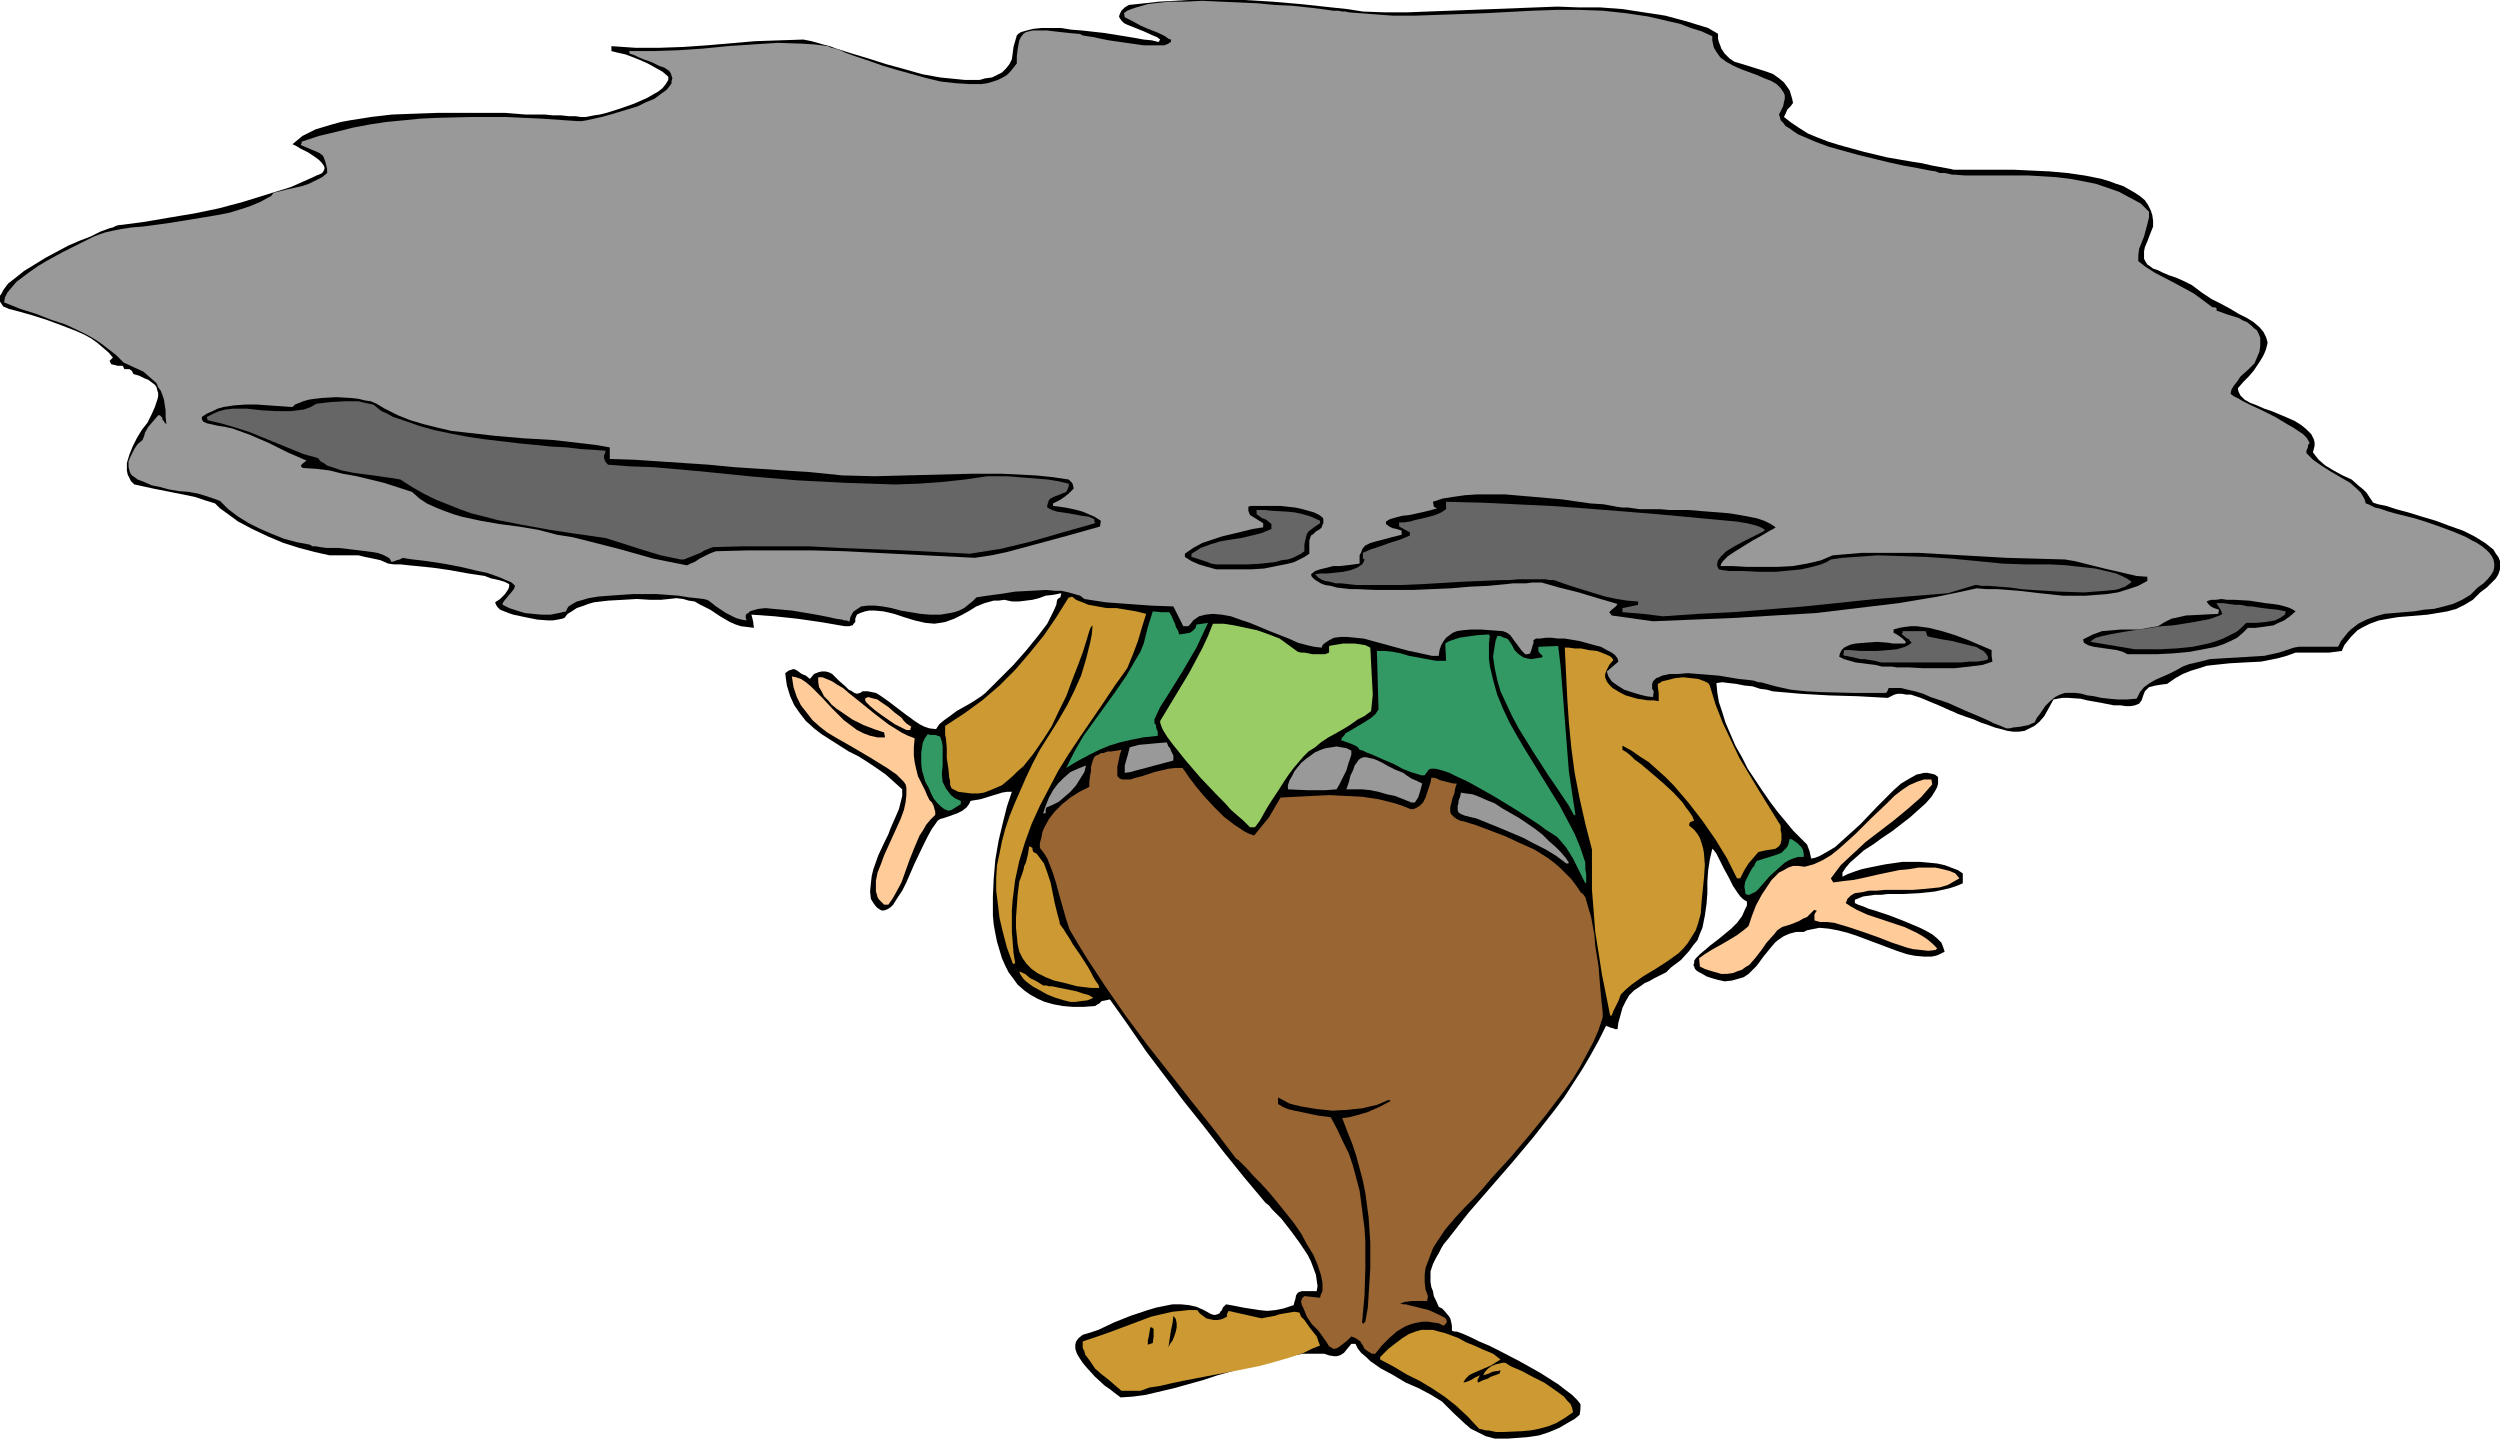<?xml version="1.0" encoding="UTF-8" standalone="no"?>
<svg
   version="1.0"
   width="129.724mm"
   height="74.649mm"
   id="svg36"
   sodipodi:docname="Pollution 12.wmf"
   xmlns:inkscape="http://www.inkscape.org/namespaces/inkscape"
   xmlns:sodipodi="http://sodipodi.sourceforge.net/DTD/sodipodi-0.dtd"
   xmlns="http://www.w3.org/2000/svg"
   xmlns:svg="http://www.w3.org/2000/svg">
  <sodipodi:namedview
     id="namedview36"
     pagecolor="#ffffff"
     bordercolor="#000000"
     borderopacity="0.25"
     inkscape:showpageshadow="2"
     inkscape:pageopacity="0.0"
     inkscape:pagecheckerboard="0"
     inkscape:deskcolor="#d1d1d1"
     inkscape:document-units="mm" />
  <defs
     id="defs1">
    <pattern
       id="WMFhbasepattern"
       patternUnits="userSpaceOnUse"
       width="6"
       height="6"
       x="0"
       y="0" />
  </defs>
  <path
     style="fill:#000000;fill-opacity:1;fill-rule:evenodd;stroke:none"
     d="m 293.142,282.139 -1.778,-0.485 -1.616,-0.808 -1.293,-0.646 -1.131,-0.97 -2.262,-2.101 -1.131,-1.131 -1.131,-1.131 -2.101,-1.293 -2.424,-1.293 -2.586,-1.131 -2.424,-1.454 -2.424,-1.293 -2.101,-1.454 -0.808,-0.808 -0.97,-0.808 -0.646,-0.808 -0.485,-0.97 h -0.808 l -0.808,0.97 -0.646,0.808 -0.808,0.485 -0.646,0.162 h -0.485 l -0.97,-0.162 -0.97,-0.323 h -1.939 -2.262 l -2.586,0.485 -2.586,0.485 -2.747,0.646 -2.909,0.808 -2.909,0.97 -2.909,0.808 -2.909,0.97 -2.909,0.808 -2.909,0.808 -2.747,0.646 -2.747,0.646 -2.424,0.323 -2.424,0.162 -0.646,-0.485 -0.646,-0.485 -0.808,-0.646 -0.97,-0.646 -1.939,-1.778 -1.616,-1.778 -0.808,-0.97 -0.646,-0.97 -0.485,-0.808 -0.323,-0.97 v -0.808 l 0.162,-0.646 0.485,-0.646 0.808,-0.646 1.616,-0.485 1.454,-0.485 3.07,-1.454 3.232,-1.293 3.394,-1.131 1.616,-0.485 1.616,-0.323 1.616,-0.323 h 1.616 l 1.616,0.162 1.454,0.323 1.454,0.646 1.454,0.808 0.646,0.162 0.646,-0.162 0.323,-0.162 0.162,-0.323 0.323,-0.323 0.162,-0.485 0.323,-0.323 0.323,-0.323 1.778,0.323 1.616,0.323 3.07,0.485 1.616,0.162 1.616,-0.162 1.616,-0.323 0.97,-0.323 0.97,-0.323 0.162,-0.646 0.162,-0.485 0.162,-0.808 0.323,-0.485 0.323,-0.162 0.485,-0.162 h 0.646 0.97 1.293 l 0.162,-0.97 -0.162,-1.131 -0.162,-1.131 -0.485,-1.293 -0.485,-1.293 -0.646,-1.293 -1.616,-2.424 -1.778,-2.424 -1.778,-2.262 -0.97,-0.97 -0.808,-0.808 -0.646,-0.808 -0.646,-0.485 -4.202,-5.009 -4.04,-5.009 -3.878,-5.009 -3.878,-4.848 -7.434,-9.857 -3.555,-5.171 -3.555,-5.009 -0.808,0.162 -0.808,0.162 -0.485,0.485 -0.323,0.162 -0.485,0.323 -2.262,0.162 h -2.101 l -1.939,-0.162 -1.778,-0.323 -1.778,-0.485 -1.454,-0.646 -1.454,-0.808 -1.131,-0.808 -1.293,-1.131 -0.808,-1.131 -0.97,-1.293 -0.646,-1.293 -0.646,-1.454 -0.485,-1.616 -0.485,-1.616 -0.323,-1.616 -0.323,-1.778 -0.162,-1.778 v -3.717 l 0.162,-3.555 0.323,-3.717 0.646,-3.717 0.808,-3.393 0.808,-3.232 0.97,-2.909 h -0.97 l -0.97,0.162 -2.101,0.646 -2.101,0.646 -0.97,0.162 -0.97,0.162 -0.323,0.646 -0.485,0.646 -0.808,0.646 -0.97,0.485 -1.778,0.646 -0.97,0.323 -0.646,0.162 -0.485,0.323 -0.323,0.485 -0.808,1.131 -0.808,1.454 -0.808,1.616 -1.778,3.717 -1.616,3.717 -0.808,1.616 -0.97,1.454 -0.808,1.293 -0.485,0.485 -0.485,0.323 -0.323,0.162 -0.485,0.162 h -0.485 l -0.323,-0.162 -0.485,-0.323 -0.323,-0.323 -0.485,-0.646 -0.485,-0.808 -0.162,-1.454 0.162,-1.616 0.162,-1.454 0.323,-1.293 0.97,-2.747 1.293,-2.747 0.646,-1.293 0.485,-1.293 1.131,-2.585 0.485,-1.131 0.323,-1.293 0.323,-1.293 v -1.293 l -1.616,-1.454 -1.616,-1.454 -1.616,-1.131 -1.939,-1.293 -1.778,-1.131 -1.939,-0.97 -3.555,-2.262 -1.778,-1.131 -1.454,-1.131 -1.616,-1.454 -1.131,-1.454 -1.131,-1.616 -0.808,-1.778 -0.646,-2.101 -0.162,-1.131 -0.162,-1.293 0.646,-0.485 0.485,-0.162 0.485,-0.162 0.485,0.162 0.485,0.323 0.646,0.485 0.808,0.323 0.808,0.646 0.808,-0.97 0.808,-0.323 0.646,-0.162 h 0.808 l 0.646,0.162 0.646,0.323 1.293,1.293 1.293,1.131 0.646,0.646 0.646,0.323 0.485,0.323 0.485,0.162 0.646,-0.162 0.485,-0.323 h 0.97 l 0.808,0.162 0.808,0.162 0.808,0.485 1.616,1.131 3.394,2.585 1.778,1.293 0.97,0.646 0.97,0.485 0.97,0.323 1.293,0.162 0.646,-0.97 0.97,-0.808 1.131,-0.808 1.293,-0.97 2.586,-1.454 1.293,-0.808 0.97,-0.646 0.808,-0.646 0.97,-0.97 0.97,-0.97 1.131,-1.131 2.424,-2.424 2.424,-2.747 2.101,-2.585 1.131,-1.454 0.97,-1.293 0.646,-1.293 0.646,-1.293 0.485,-1.131 0.162,-0.97 0.323,-0.323 0.323,-0.162 0.162,-0.808 -1.616,0.323 -1.454,0.162 -1.293,0.485 -1.293,0.323 -1.293,0.162 -1.293,0.162 h -1.454 l -1.454,-0.323 -1.131,0.162 h -0.97 l -1.778,0.485 -1.616,0.646 -1.293,0.808 -1.454,0.808 -1.616,0.808 -1.778,0.646 -0.97,0.162 -1.131,0.162 -1.778,-0.162 -2.101,-0.485 -2.101,-0.646 -1.939,-0.646 -2.101,-0.485 -1.778,-0.162 h -0.97 l -0.808,0.162 -0.97,0.323 -0.646,0.323 -0.323,0.808 v 0.646 l -0.323,0.323 -0.162,0.323 h -0.162 l -0.485,0.162 h -0.323 -0.646 l -4.686,-0.808 -4.525,-0.646 -4.525,-0.485 -4.525,-0.323 0.323,1.293 0.162,1.293 -1.293,-0.162 -1.293,-0.162 -0.97,-0.323 -1.131,-0.485 -1.939,-1.131 -1.939,-1.293 -1.939,-0.97 -1.131,-0.646 -1.131,-0.162 -1.131,-0.323 -1.293,-0.162 -1.454,0.162 -1.616,0.162 h -0.97 -1.131 l -2.586,-0.162 -2.747,0.162 -2.909,0.162 -2.747,0.323 -1.131,0.323 -1.293,0.485 -0.97,0.323 -0.97,0.646 -0.808,0.485 -0.646,0.808 -0.485,0.162 -0.808,0.162 -0.97,0.162 h -0.97 l -2.101,-0.162 -2.424,-0.485 -2.262,-0.485 -0.97,-0.323 -0.808,-0.323 -0.808,-0.323 -0.485,-0.485 -0.323,-0.485 -0.162,-0.485 0.97,-0.646 0.97,-0.97 0.323,-0.485 0.323,-0.485 0.162,-0.485 v -0.485 l -0.97,-0.485 -1.131,-0.323 -1.454,-0.323 -1.293,-0.485 -3.232,-0.485 -3.555,-0.646 -3.394,-0.485 -3.232,-0.323 -1.616,-0.162 -1.454,-0.162 h -1.293 l -1.131,-0.162 -1.454,-0.646 -1.454,-0.323 -1.616,-0.323 -1.293,-0.323 h -2.747 -2.909 l -2.909,-0.646 -3.07,-0.808 -3.07,-0.97 -3.07,-1.293 -3.07,-1.454 -2.747,-1.454 -2.424,-1.778 -1.131,-0.808 -0.97,-0.97 -2.101,-0.646 -1.939,-0.646 -4.04,-0.808 -4.04,-0.808 -3.717,-0.808 -0.646,-0.646 -0.323,-0.646 -0.323,-0.646 -0.162,-0.808 v -0.646 -0.808 l 0.485,-1.616 0.646,-1.616 0.808,-1.616 0.97,-1.616 1.131,-1.454 0.808,-1.616 0.646,-1.454 0.485,-1.454 0.162,-0.646 v -0.646 l -0.162,-0.485 -0.162,-0.646 -0.323,-0.485 -0.646,-0.485 -0.646,-0.485 -0.808,-0.323 -0.97,-0.485 -1.131,-0.323 -0.162,-0.323 -0.162,-0.323 -0.485,-0.323 h -0.646 -0.323 l -0.162,-0.323 -0.162,-0.323 h -0.97 l -0.646,-0.162 -0.646,-0.162 -0.323,-0.646 0.323,-0.323 0.323,-0.323 L 21.331,69.161 20.2,68.192 19.069,67.222 17.938,66.414 16.483,65.606 15.029,64.96 12.12,63.829 9.05,62.697 5.979,61.728 3.07,60.92 1.778,60.597 0.646,60.112 0.323,59.627 0,59.142 v -0.485 -0.646 l 0.323,-0.485 0.323,-0.646 0.485,-0.646 0.485,-0.646 1.454,-1.131 1.616,-1.293 2.101,-1.293 2.101,-1.293 4.525,-2.424 2.262,-0.97 2.101,-0.808 1.939,-0.97 1.778,-0.646 0.646,-0.162 0.646,-0.323 0.646,-0.162 h 0.323 l 4.848,-0.646 4.686,-0.808 4.848,-0.808 4.686,-0.97 4.848,-1.293 4.686,-1.454 4.686,-1.454 4.363,-1.939 0.646,-0.323 0.485,-0.162 0.646,-0.323 0.323,-0.485 0.162,-0.485 -0.162,-0.485 -0.485,-0.646 -0.485,-0.485 -0.646,-0.485 -1.454,-0.97 -1.616,-0.808 -0.485,-0.323 -0.646,-0.323 -0.323,-0.162 v 0 l 0.97,-0.808 0.97,-0.808 1.293,-0.646 1.293,-0.646 1.616,-0.485 1.616,-0.485 1.778,-0.485 1.778,-0.323 4.04,-0.646 4.202,-0.485 4.363,-0.162 4.525,-0.162 h 9.05 4.202 l 4.04,0.323 h 1.939 1.778 l 1.616,0.162 h 1.616 l 1.454,0.162 h 1.293 l 1.131,0.162 h 0.97 l 0.808,-0.162 0.808,-0.162 1.131,-0.162 1.293,-0.323 2.586,-0.808 2.747,-0.97 2.586,-1.131 1.131,-0.646 1.131,-0.646 0.808,-0.646 0.646,-0.808 0.485,-0.808 v -0.646 l -1.131,-0.97 -1.454,-0.808 -1.454,-0.808 -1.454,-0.646 -1.616,-0.646 -1.293,-0.485 -1.454,-0.323 -1.293,-0.323 V 9.049 l 4.686,0.323 h 4.686 l 4.686,-0.162 4.686,-0.323 9.373,-0.808 4.686,-0.162 4.848,-0.162 0.808,0.162 0.808,0.162 1.131,0.323 1.131,0.323 1.293,0.323 1.293,0.485 3.07,0.97 3.232,0.97 3.555,1.131 3.555,0.97 3.394,0.97 3.555,0.646 3.232,0.323 1.616,0.162 h 1.454 1.454 l 1.131,-0.323 1.293,-0.162 0.97,-0.485 0.97,-0.485 0.808,-0.808 0.646,-0.808 0.485,-0.97 0.162,-1.131 0.162,-1.293 0.646,-2.262 0.323,-0.323 0.485,-0.323 1.131,-0.323 1.293,-0.323 1.616,-0.162 h 1.778 2.101 l 1.939,0.323 2.101,0.162 4.363,0.485 4.04,0.646 1.939,0.323 1.778,0.323 1.616,0.162 1.293,0.323 0.323,-0.485 -0.646,-0.485 -0.808,-0.323 -1.778,-0.808 -1.616,-0.646 -1.616,-0.646 -0.646,-0.323 -0.485,-0.485 -0.323,-0.485 -0.162,-0.323 0.162,-0.485 0.323,-0.646 0.646,-0.646 0.808,-0.485 3.07,-0.323 2.909,-0.323 L 233.027,0 h 5.494 5.494 l 5.494,0.323 5.656,0.485 5.979,0.646 3.07,0.323 3.07,0.485 4.363,0.162 h 4.202 l 8.403,-0.323 8.565,-0.323 8.403,-0.323 4.202,-0.162 4.202,0.162 h 4.202 l 4.363,0.323 4.202,0.646 4.202,0.646 4.202,1.131 4.202,1.293 1.939,1.131 v 0.97 l 0.162,0.646 0.323,0.808 0.162,0.485 0.646,0.97 0.97,0.97 0.97,0.646 1.131,0.323 2.586,0.808 2.586,0.808 1.293,0.485 1.131,0.808 0.97,0.808 0.808,1.131 0.323,0.485 0.485,1.616 0.162,0.808 -0.485,0.646 -0.646,0.646 -0.323,0.808 -0.162,0.323 -0.162,0.323 1.454,1.131 1.454,0.97 1.778,1.131 1.939,0.808 2.101,0.808 2.101,0.646 4.686,1.293 4.686,1.131 4.686,0.808 2.101,0.323 2.101,0.485 1.778,0.323 1.778,0.323 0.646,0.162 h 8.565 3.232 l 3.394,0.162 3.555,0.162 3.555,0.323 3.394,0.485 3.232,0.646 1.616,0.485 1.293,0.485 1.454,0.485 1.131,0.646 1.131,0.646 0.97,0.646 0.97,0.808 0.646,0.97 0.485,0.97 0.323,0.97 0.162,1.131 v 1.131 l -0.646,1.616 -0.485,1.293 -0.485,1.131 -0.162,0.808 v 0.808 0.646 l 0.323,0.646 0.323,0.485 0.485,0.323 0.646,0.485 0.97,0.323 0.97,0.485 1.131,0.485 1.454,0.485 1.454,0.646 1.616,0.808 1.939,1.454 1.939,1.293 1.939,0.97 1.778,0.97 1.616,0.97 1.616,0.808 1.293,0.808 1.131,0.97 0.808,0.97 0.485,0.97 0.162,0.485 0.162,0.646 -0.162,0.646 -0.162,0.646 -0.323,0.808 -0.323,0.646 -0.485,0.808 -0.646,0.97 -0.646,0.97 -0.97,1.131 -0.97,0.97 -1.131,1.293 v 0.323 l 0.162,0.485 0.323,0.646 0.808,0.808 1.131,0.646 1.293,0.485 1.454,0.646 1.454,0.485 3.07,1.293 1.454,0.646 1.293,0.808 0.97,0.808 0.97,0.97 0.485,0.97 0.162,0.646 v 0.646 l -0.162,0.646 -0.162,0.646 0.485,0.646 0.646,0.808 1.293,1.131 1.616,0.97 1.778,0.97 1.778,0.808 1.454,1.293 0.808,0.646 0.646,0.646 0.646,0.97 0.646,0.97 0.485,0.162 0.485,0.162 0.808,0.162 0.808,0.162 0.97,0.323 0.97,0.323 2.424,0.646 2.586,0.808 2.747,0.808 2.586,0.97 2.747,0.97 2.262,1.131 2.101,1.293 0.808,0.646 0.808,0.646 0.485,0.808 0.485,0.646 0.323,0.808 v 0.808 0.808 l -0.323,0.97 -0.485,0.808 -0.808,0.808 -0.97,0.97 -1.293,0.97 -0.646,0.646 -0.808,0.808 -1.616,0.97 -1.616,0.808 -1.778,0.485 -1.939,0.323 -1.939,0.323 -1.939,0.162 -1.939,0.162 -1.939,0.162 -1.939,0.323 -1.778,0.323 -1.778,0.646 -1.616,0.808 -0.808,0.485 -0.646,0.646 -0.646,0.646 -0.646,0.808 -0.646,0.808 -0.485,1.131 -2.424,0.323 h -2.424 -2.262 -1.939 l -1.778,0.646 -1.778,0.485 -1.616,0.323 -1.616,0.323 -3.232,0.162 -2.909,0.162 -3.07,0.323 -1.454,0.162 -1.454,0.485 -1.616,0.485 -1.616,0.646 -1.454,0.808 -1.616,1.131 -1.293,0.162 -0.97,0.162 -0.646,0.162 -0.646,0.162 -0.323,0.323 -0.485,0.485 -0.323,0.808 -0.323,0.97 -0.485,0.646 -0.808,0.323 -0.808,0.162 h -0.97 l -1.131,-0.162 h -1.293 l -2.424,-0.485 -2.747,-0.485 -1.293,-0.323 -2.424,-0.162 h -1.131 l -0.97,0.162 -0.808,0.162 -0.97,1.778 -0.808,1.454 -0.97,1.131 -0.97,0.808 -0.97,0.485 -0.97,0.485 -1.131,0.162 h -1.131 l -1.131,-0.162 -1.131,-0.323 -1.293,-0.323 -1.293,-0.485 -1.454,-0.485 -1.454,-0.646 -1.454,-0.485 -1.778,-0.646 -0.646,-0.323 -0.808,-0.323 -1.778,-0.808 -1.939,-0.808 -1.939,-0.808 -1.939,-0.646 h -0.97 l -0.808,-0.162 h -0.808 l -0.646,0.162 -0.646,0.323 -0.646,0.323 -2.909,-0.162 -2.909,-0.162 -5.656,-0.162 -5.656,-0.323 -5.494,-0.485 -1.131,-0.323 -1.293,-0.162 -1.454,-0.485 -1.616,-0.162 -1.616,-0.323 -1.454,-0.162 -1.293,-0.162 -1.131,0.162 0.162,1.778 0.323,1.939 0.646,1.939 0.646,2.101 0.97,2.262 0.97,2.262 1.293,2.262 1.131,2.262 2.909,4.363 1.454,2.101 1.454,1.939 1.616,1.939 1.454,1.778 1.454,1.454 1.293,1.293 0.485,1.293 0.323,1.454 0.808,-0.162 0.808,-0.323 1.454,-0.808 1.616,-0.97 1.616,-1.454 1.616,-1.454 1.778,-1.616 3.232,-3.393 1.616,-1.616 1.616,-1.616 1.454,-1.293 1.616,-0.97 1.454,-0.808 0.808,-0.162 0.646,-0.162 h 0.646 l 0.808,0.162 0.646,0.162 0.646,0.485 v 0.646 0.646 l -0.162,0.646 -0.323,0.646 -0.808,1.293 -1.131,1.293 -1.454,1.293 -1.616,1.454 -3.555,2.747 -1.939,1.293 -1.778,1.293 -1.778,1.131 -1.454,1.293 -1.293,1.131 -0.808,0.97 -0.323,0.485 -0.323,0.485 v 0.485 0.323 l 0.97,-0.485 1.293,-0.485 1.454,-0.485 1.454,-0.323 3.232,-0.646 3.394,-0.485 h 1.778 1.616 l 1.778,0.162 1.616,0.162 1.454,0.323 1.293,0.485 1.293,0.485 0.97,0.646 v 1.939 l -1.131,0.485 -1.454,0.485 -1.454,0.323 -1.454,0.323 -3.07,0.323 -3.07,0.162 h -3.07 l -1.293,0.162 h -1.293 l -1.131,0.162 -1.131,0.162 -0.808,0.323 -0.808,0.323 v 0.646 l 0.646,0.323 0.97,0.323 1.131,0.485 1.131,0.323 1.454,0.485 1.454,0.485 2.909,1.131 3.07,1.293 1.293,0.646 1.131,0.646 0.97,0.808 0.808,0.808 0.323,0.808 0.323,0.97 -0.646,0.323 -0.646,0.323 -0.485,0.162 -0.808,0.162 h -1.454 l -1.778,-0.162 -1.616,-0.323 -1.939,-0.646 -3.878,-1.454 -3.878,-1.454 -1.939,-0.646 -1.939,-0.485 -1.778,-0.323 -1.778,-0.162 -1.616,0.323 -0.808,0.162 -0.646,0.323 h -1.454 l -1.293,0.323 -1.131,0.485 -0.97,0.646 -0.808,0.646 -0.808,0.97 -1.454,1.778 -1.293,1.778 -0.808,0.808 -0.808,0.808 -0.97,0.646 -1.131,0.323 -1.131,0.323 -1.454,0.162 -1.454,-0.323 -1.131,-0.323 -0.97,-0.323 -0.808,-0.485 -0.646,-0.323 -0.485,-0.323 -0.323,-0.323 -0.162,-0.485 -0.162,-0.323 0.162,-0.323 v -0.485 l 0.323,-0.485 0.808,-0.808 0.97,-0.808 1.131,-0.97 1.293,-0.97 2.747,-2.262 1.131,-1.131 0.97,-1.293 0.646,-1.454 0.323,-0.646 v -0.808 l -0.323,-0.162 -0.485,-0.323 -0.485,-0.485 -0.485,-0.646 -0.97,-1.454 -0.808,-1.616 -0.97,-1.778 -0.808,-1.616 -0.323,-0.646 -0.323,-0.646 -0.485,-0.646 -0.323,-0.323 -0.485,2.101 -0.323,2.101 -0.162,2.262 v 2.262 l -0.162,2.101 -0.323,2.262 -0.485,2.424 -0.485,1.131 -0.485,1.293 -0.808,0.97 -0.808,1.131 -1.616,1.778 -1.939,1.454 -0.97,0.97 -1.293,0.646 -0.97,0.485 -1.131,0.646 -0.808,0.323 -0.646,0.485 -1.454,0.97 -0.97,0.97 -0.646,1.131 -0.646,1.293 -0.485,1.778 -0.323,1.131 -0.162,1.293 h -0.485 l -0.323,-0.162 -0.646,-0.162 -0.323,-0.162 -0.485,-0.162 -1.454,2.909 -1.616,2.909 -1.616,2.747 -1.778,2.747 -1.778,2.747 -1.939,2.585 -4.04,5.171 -4.202,5.009 -8.565,9.857 -4.04,5.171 -0.808,0.97 -0.485,0.808 -0.485,0.97 -0.485,0.808 -0.646,1.293 -0.485,1.454 v 1.454 0.646 l 0.162,0.97 0.323,0.808 0.162,0.97 0.485,0.97 0.485,1.131 0.646,0.323 0.485,0.485 0.808,0.97 0.323,0.485 0.162,0.646 0.162,0.808 v 0.97 l 0.485,0.162 h 0.485 l 1.293,0.485 1.454,0.646 1.616,0.808 1.939,0.808 1.939,0.97 4.04,2.101 4.04,2.262 1.778,1.131 1.778,1.131 1.454,1.131 1.293,0.97 0.97,0.97 0.646,0.808 v 0.97 l -0.162,1.131 -0.97,0.808 -1.131,0.646 -1.939,1.131 -1.939,0.808 -1.939,0.646 -2.101,0.323 -2.101,0.162 -2.101,0.162 z"
     id="path1" />
  <path
     style="fill:#cc9932;fill-opacity:1;fill-rule:evenodd;stroke:none"
     d="m 294.758,280.846 h -1.293 l -0.808,-0.162 -0.808,-0.162 h -0.485 l -0.646,-0.162 -0.646,-0.162 -2.262,-2.424 -2.262,-2.101 -2.262,-1.778 -2.424,-1.616 -2.424,-1.454 -2.586,-1.293 -2.424,-1.454 -2.747,-1.454 v -0.485 l 1.616,-1.616 1.454,-1.131 1.293,-0.97 1.293,-0.808 1.293,-0.485 1.131,-0.323 h 1.131 1.131 l 1.131,0.323 1.293,0.323 1.293,0.485 1.293,0.485 1.454,0.808 1.616,0.646 1.778,0.808 1.939,0.808 0.646,0.485 0.808,0.646 -0.808,0.485 -0.97,0.646 -1.131,0.485 -1.131,0.485 -1.131,0.485 -0.97,0.485 -0.646,0.646 -0.323,0.485 -0.162,0.323 0.646,-0.162 0.808,-0.323 0.808,-0.485 0.97,-0.485 -0.323,0.646 -0.162,0.323 v 0.162 l 0.162,0.323 0.97,-0.485 0.97,-0.323 0.485,-0.323 0.485,-0.162 1.293,-0.485 0.162,-0.646 -0.485,0.162 h -0.323 l -0.808,0.162 -0.646,0.323 -0.485,0.162 -0.646,0.162 0.162,-0.323 0.323,-0.485 0.485,-0.485 0.646,-0.485 0.808,-0.323 0.646,-0.162 0.646,-0.162 h 0.646 l 0.485,0.323 0.808,0.485 0.808,0.323 1.131,0.485 2.101,1.131 2.262,1.131 2.101,1.454 1.778,1.293 0.646,0.808 0.646,0.646 0.323,0.808 0.162,0.808 -1.616,1.131 -1.616,0.97 -1.616,0.646 -1.778,0.485 -1.616,0.323 -1.778,0.162 z"
     id="path2" />
  <path
     style="fill:#cc9932;fill-opacity:1;fill-rule:evenodd;stroke:none"
     d="m 219.937,272.766 -1.131,-0.97 -1.293,-1.131 -1.454,-1.131 -1.293,-1.131 -0.97,-1.454 -0.97,-1.293 -0.162,-0.646 -0.323,-0.646 v -0.646 -0.646 l 2.909,-0.97 2.747,-0.97 5.171,-1.939 2.586,-0.97 2.747,-0.646 1.454,-0.323 1.616,-0.162 1.454,-0.162 h 1.778 l 0.485,0.646 0.646,0.485 0.646,0.485 0.646,0.162 0.808,0.162 h 0.808 l 0.808,-0.162 0.97,-0.485 v -0.485 l 0.323,-0.646 6.464,1.454 0.808,-0.162 1.778,-0.323 0.97,-0.323 1.939,-0.323 0.97,-0.162 0.97,0.162 0.323,0.808 0.646,0.646 1.131,1.616 1.293,1.616 0.323,0.97 0.323,0.808 -1.616,0.646 -1.616,0.808 -1.939,0.646 -2.101,0.646 -2.262,0.646 -2.424,0.646 -4.848,0.97 -5.171,0.97 -5.01,0.97 -2.262,0.485 -2.101,0.485 -2.101,0.323 -1.778,0.646 z"
     id="path3" />
  <path
     style="fill:#996532;fill-opacity:1;fill-rule:evenodd;stroke:none"
     d="m 269.064,265.495 -0.808,-0.485 -0.646,-0.485 -0.323,-0.646 -0.323,-0.485 -0.162,-0.323 -0.485,-0.323 -0.485,-0.323 -0.808,-0.323 -0.808,0.808 -0.808,0.646 -0.646,0.485 -0.485,0.323 -0.485,0.162 h -0.323 l -0.485,-0.323 -0.323,-0.162 -0.485,-0.808 -0.808,-1.131 -0.808,-1.131 -0.646,-0.646 -0.646,-0.646 -0.97,-1.454 -0.646,-1.616 -0.323,-0.646 -0.162,-0.646 0.162,-0.646 0.485,-0.485 3.07,0.323 0.162,-0.646 0.323,-0.646 v -0.808 -0.808 l -0.162,-0.808 -0.162,-0.808 -0.646,-1.939 -0.808,-1.939 -1.293,-2.101 -1.131,-2.101 -1.454,-2.101 -3.232,-4.04 -1.616,-1.939 -1.616,-1.778 -1.454,-1.454 -1.293,-1.454 -1.131,-1.131 -0.485,-0.485 -0.485,-0.323 -4.04,-5.333 -4.363,-5.494 -8.888,-11.311 -4.202,-5.656 -4.04,-5.817 -3.717,-5.656 -1.778,-2.909 -1.616,-2.747 -0.646,-1.939 -0.646,-2.262 -0.646,-2.262 -0.646,-2.424 -0.646,-2.101 -0.808,-2.101 -0.323,-0.808 -0.485,-0.808 -0.485,-0.646 -0.485,-0.646 v -0.97 l 0.323,-1.131 0.162,-0.97 0.323,-0.808 0.97,-1.778 1.131,-1.454 1.454,-1.454 1.616,-1.293 1.778,-1.131 1.939,-0.97 v -1.131 l 0.162,-1.131 0.162,-0.808 v -0.808 l 0.162,-0.646 0.162,-0.485 0.162,-0.485 0.162,-0.323 0.323,-0.323 0.485,-0.162 0.485,-0.323 h 0.485 l 0.808,-0.323 h 0.808 l 0.97,-0.162 0.97,-0.162 -0.323,0.97 -0.162,0.808 -0.162,0.808 -0.162,0.646 v 0.646 0.485 0.808 l 0.485,0.485 0.485,0.162 h 0.808 0.808 l 0.97,-0.323 1.293,-0.323 2.424,-0.808 2.747,-0.646 1.454,-0.162 h 1.293 l 0.485,0.646 0.646,0.97 1.454,1.939 1.616,1.939 1.939,2.101 1.939,1.939 2.101,1.616 0.97,0.646 0.97,0.646 0.97,0.485 0.97,0.323 1.454,-1.778 1.454,-1.778 1.131,-1.939 1.131,-1.939 3.07,-0.162 6.464,-0.323 3.232,0.162 3.232,0.162 3.232,0.485 3.232,0.808 1.454,0.485 1.616,0.646 h 0.485 l 0.485,-0.162 0.808,-0.485 0.646,-0.646 0.485,-0.97 0.646,-1.939 0.323,-0.97 0.162,-0.97 h 0.646 l 0.485,0.162 0.646,0.323 0.646,0.162 1.293,0.323 0.646,0.162 h 0.646 l -0.323,0.97 -0.162,0.97 -0.323,0.808 -0.162,0.646 -0.162,0.646 -0.162,0.646 v 0.485 0.323 l 0.162,0.485 0.323,0.323 0.323,0.323 0.485,0.323 0.646,0.323 0.808,0.162 0.97,0.323 1.131,0.323 5.979,2.262 2.747,1.293 2.909,1.293 2.586,1.616 1.293,0.97 1.131,0.97 1.131,1.131 1.131,1.131 0.97,1.293 0.97,1.454 h 0.162 l 0.162,0.162 0.485,0.646 0.323,1.131 0.323,1.131 0.485,1.616 0.323,1.778 0.323,1.778 0.162,2.101 0.646,4.04 0.323,4.04 0.162,1.778 0.162,1.616 0.162,1.454 v 1.131 l -0.808,2.424 -0.97,2.262 -1.293,2.424 -1.293,2.424 -1.454,2.424 -1.616,2.262 -3.555,4.686 -3.555,4.363 -3.717,4.363 -1.778,1.939 -1.778,1.939 -1.616,1.939 -1.616,1.778 -0.97,0.97 -0.97,0.97 -1.939,2.101 -1.939,2.262 -1.616,2.424 -0.808,1.293 -0.485,1.293 -0.485,1.293 -0.485,1.293 -0.162,1.293 v 1.454 l 0.162,1.454 0.485,1.293 -0.162,0.97 h -1.293 -1.616 l -1.454,0.162 -0.485,0.162 -0.485,0.162 h 0.162 l 0.485,0.162 h 0.485 l 0.646,0.162 1.939,0.485 1.939,0.485 1.778,0.808 0.646,0.323 0.646,0.323 0.323,0.323 0.162,0.485 -0.162,0.323 -0.485,0.485 -0.97,-0.485 -1.131,-0.162 -0.97,-0.162 h -0.97 l -0.97,0.162 -0.808,0.162 -0.97,0.323 -0.808,0.323 -1.616,0.97 -1.454,1.293 -1.454,1.454 -1.293,1.616 z"
     id="path4" />
  <path
     style="fill:#000000;fill-opacity:1;fill-rule:evenodd;stroke:none"
     d="m 229.149,264.202 0.485,-3.232 0.323,-1.454 0.162,-1.454 0.485,0.646 0.162,0.808 v 0.808 l -0.162,0.808 -0.323,0.97 -0.323,0.808 -0.485,0.646 z"
     id="path5" />
  <path
     style="fill:#000000;fill-opacity:1;fill-rule:evenodd;stroke:none"
     d="m 225.109,263.717 v -0.808 l 0.162,-0.646 0.162,-0.97 0.162,-0.97 h 0.323 l 0.323,0.323 v 1.454 l -0.162,1.293 z"
     id="path6" />
  <path
     style="fill:#000000;fill-opacity:1;fill-rule:evenodd;stroke:none"
     d="m 267.125,259.354 0.485,-5.333 0.162,-5.333 v -5.171 l -0.162,-2.585 -0.323,-2.424 -0.323,-2.585 -0.323,-2.424 -0.646,-2.424 -0.646,-2.424 -0.808,-2.424 -1.131,-2.262 -1.131,-2.424 -1.293,-2.424 -1.131,-0.162 -1.293,-0.162 -1.616,-0.323 -1.454,-0.323 -1.616,-0.323 -1.293,-0.323 -1.131,-0.485 -0.485,-0.323 -0.323,-0.162 v -1.293 l 0.97,0.485 1.131,0.646 1.131,0.323 1.454,0.323 2.909,0.485 3.07,0.323 2.909,-0.162 3.07,-0.323 1.293,-0.323 1.454,-0.323 1.131,-0.485 1.131,-0.485 0.485,0.162 -2.424,1.293 -2.262,0.97 -2.262,0.646 -1.293,0.323 -1.293,0.162 0.97,2.585 0.97,2.424 0.808,2.424 0.646,2.424 0.646,2.424 0.485,2.424 0.323,2.424 0.323,2.424 0.162,2.424 0.162,2.424 v 2.424 2.585 l -0.162,2.585 -0.162,2.585 -0.162,2.585 -0.485,2.747 -0.485,0.485 v -0.162 z"
     id="path7" />
  <path
     style="fill:#cc9932;fill-opacity:1;fill-rule:evenodd;stroke:none"
     d="m 315.766,199.081 -0.808,-4.04 -0.808,-4.04 -0.646,-4.201 -0.646,-4.04 -0.323,-4.201 -0.323,-4.04 v -4.04 -3.878 l -1.293,-5.009 -1.131,-5.009 -0.97,-5.009 -0.646,-4.848 -0.485,-5.009 -0.323,-4.848 -0.485,-9.857 h 0.808 l 1.131,0.162 h 1.293 l 1.454,0.323 1.616,0.162 1.293,0.485 1.131,0.485 0.485,0.323 0.323,0.485 -0.808,0.97 -0.485,0.97 -0.323,0.808 v 0.646 l 0.323,0.808 0.485,0.646 0.646,0.646 0.808,0.485 0.808,0.485 0.97,0.485 2.262,0.646 2.101,0.323 h 1.131 l 0.97,0.162 v -0.162 -1.454 l -0.162,-1.131 v -0.323 -0.323 l 0.323,-0.162 0.485,-0.323 1.293,-0.323 1.293,-0.323 1.616,-0.162 1.454,0.162 1.454,0.162 1.293,0.485 0.646,0.323 0.323,0.485 1.131,3.717 1.454,3.717 1.616,3.393 1.616,3.393 1.939,3.232 1.939,3.232 2.101,3.393 2.101,3.393 v 0.97 l 0.162,0.646 v 0.485 0.646 l -0.162,0.808 -0.323,0.485 -0.646,0.485 -0.808,0.162 -1.131,0.162 -1.454,0.323 -0.97,1.131 -0.97,1.131 -0.808,1.293 -0.808,1.616 h -0.646 l -1.939,-3.878 -2.262,-3.717 -2.586,-3.717 -2.747,-3.555 -2.909,-3.393 -1.616,-1.616 -1.616,-1.454 -1.616,-1.454 -1.778,-1.131 -1.616,-1.131 -1.778,-0.97 v 0.808 l 0.808,0.485 0.808,0.646 0.808,0.808 1.131,0.808 2.101,1.778 2.262,1.939 2.101,1.939 1.778,1.939 0.646,0.97 0.646,0.808 0.646,0.97 0.323,0.808 -0.485,0.162 -0.323,0.162 -0.162,0.323 v 0.323 l 0.97,0.808 0.646,0.808 0.485,0.808 0.323,0.97 0.323,1.131 0.162,0.97 0.162,2.262 -0.162,2.424 -0.485,4.848 -0.162,2.262 -0.485,1.778 -0.485,1.454 -0.808,1.293 -0.808,1.293 -0.808,0.97 -0.97,0.97 -2.262,1.616 -2.262,1.454 -2.424,1.454 -2.262,1.616 -1.131,0.97 -0.97,0.97 -0.485,1.293 -0.646,1.293 -0.323,0.646 -0.162,0.485 -0.162,0.323 -0.162,0.162 z"
     id="path8" />
  <path
     style="fill:#cc9932;fill-opacity:1;fill-rule:evenodd;stroke:none"
     d="m 209.918,196.495 -1.293,-0.323 -1.616,-0.485 -1.616,-0.646 -1.454,-0.808 -1.454,-0.808 -1.293,-0.97 -0.485,-0.485 -0.323,-0.485 -0.323,-0.485 -0.162,-0.485 1.131,0.485 0.97,0.808 1.293,0.646 1.293,0.808 h 0.162 0.485 l 0.485,0.162 h 0.646 l 1.454,0.323 1.616,0.323 1.616,0.323 1.454,0.485 0.646,0.162 0.485,0.162 0.485,0.323 0.323,0.162 -1.131,0.485 -1.293,0.162 -1.131,0.162 z"
     id="path9" />
  <path
     style="fill:#cc9932;fill-opacity:1;fill-rule:evenodd;stroke:none"
     d="m 213.958,193.748 -2.747,-0.323 -2.424,-0.646 -2.101,-0.485 -1.616,-0.646 -1.616,-0.808 -1.131,-0.808 -0.97,-0.97 -0.808,-1.131 -0.646,-1.293 -0.323,-1.454 -0.162,-1.616 -0.162,-1.616 v -1.939 l 0.162,-2.262 0.162,-2.262 0.323,-2.585 0.485,-1.293 0.323,-0.97 0.162,-0.808 0.323,-0.646 0.323,-1.293 0.162,-0.808 0.162,-1.131 0.646,0.323 v 0.323 l 0.162,0.485 0.646,0.323 0.485,0.646 0.97,1.293 0.646,1.778 0.646,1.939 0.808,4.04 0.485,1.939 0.485,1.778 v 0.323 l 0.323,0.485 0.485,0.646 0.485,0.808 0.646,0.97 0.646,1.131 1.454,2.101 1.454,2.262 0.646,1.131 0.485,0.97 0.485,0.808 0.485,0.646 0.162,0.485 v 0.162 z"
     id="path10" />
  <path
     style="fill:#ffcc99;fill-opacity:1;fill-rule:evenodd;stroke:none"
     d="m 337.582,191.001 -2.262,-0.646 -0.97,-0.323 -0.97,-0.485 -0.162,-1.616 1.131,-0.808 1.293,-0.808 2.586,-1.454 2.424,-1.454 1.293,-0.97 0.97,-0.808 0.646,-1.939 0.808,-2.101 1.131,-2.101 1.293,-1.939 0.646,-0.97 0.646,-0.646 0.808,-0.808 0.97,-0.485 0.808,-0.485 0.97,-0.323 h 1.131 l 1.131,0.162 1.778,-0.485 1.778,-0.808 1.616,-0.97 1.616,-1.293 1.616,-1.454 1.616,-1.454 3.07,-3.07 3.07,-2.909 1.454,-1.454 1.454,-1.131 1.454,-0.97 1.454,-0.646 1.454,-0.485 h 1.454 l 0.162,0.97 -2.262,2.585 -2.586,2.262 -2.747,2.262 -2.747,2.101 -2.747,2.101 -2.424,2.262 -2.424,2.262 -0.97,1.293 -0.97,1.293 0.162,0.323 0.323,0.485 1.131,-0.162 1.293,-0.162 1.454,-0.162 1.616,-0.323 3.555,-0.808 3.878,-0.808 1.778,-0.162 1.939,-0.323 h 1.616 1.778 l 1.454,0.323 1.293,0.323 1.131,0.485 0.808,0.97 -1.131,0.646 -1.131,0.646 -1.616,0.485 -1.616,0.162 -1.616,0.162 -1.939,0.162 h -3.717 -1.778 l -1.778,0.162 h -1.454 l -1.454,0.323 -1.293,0.162 -0.808,0.485 -0.323,0.323 -0.323,0.323 -0.162,0.485 -0.162,0.323 0.97,0.646 1.131,0.646 2.101,0.97 4.848,1.616 2.424,0.808 2.424,1.131 1.131,0.646 0.97,0.646 0.97,0.808 0.97,0.97 -0.162,0.162 -0.162,0.162 -1.454,0.162 -1.293,-0.162 -1.616,-0.162 -1.293,-0.323 -2.909,-0.97 -2.909,-1.131 -2.747,-0.97 -2.909,-0.97 -2.747,-0.808 -1.454,-0.162 H 356.974 l -0.646,-0.162 -0.485,-0.162 v -0.646 -0.485 l 0.162,-0.323 0.323,-0.485 h -0.323 l -0.162,-0.162 -0.808,0.808 -0.646,0.646 -0.808,0.323 -0.808,0.485 -1.616,0.646 -1.616,0.485 -0.97,0.646 -0.646,0.808 -1.454,1.616 -1.131,1.616 -1.131,1.454 -1.131,1.293 -0.808,0.485 -0.646,0.485 -0.97,0.323 -0.808,0.323 -1.131,0.162 z"
     id="path11" />
  <path
     style="fill:#cc9932;fill-opacity:1;fill-rule:evenodd;stroke:none"
     d="m 198.606,188.9 -1.131,-3.07 -0.808,-3.07 -0.646,-2.747 -0.323,-2.747 -0.323,-2.585 v -2.585 l 0.162,-2.424 0.485,-2.262 0.485,-2.424 0.646,-2.424 0.808,-2.424 0.97,-2.424 1.131,-2.585 1.131,-2.585 1.293,-2.747 1.454,-2.747 3.555,-5.656 1.778,-3.07 1.454,-2.909 1.293,-2.909 0.97,-3.232 0.808,-3.232 0.323,-1.616 0.162,-1.778 -0.323,0.323 -0.162,0.323 -0.323,0.97 -0.323,1.131 -0.808,2.585 -0.97,2.585 -1.131,2.909 -1.131,3.07 -1.454,2.909 -1.454,3.07 -1.778,2.747 -1.778,2.585 -1.939,2.424 -1.131,0.97 -0.97,0.97 -1.131,0.97 -0.97,0.808 -1.131,0.485 -1.131,0.485 -1.293,0.485 -1.131,0.162 h -1.293 l -1.293,-0.162 -1.293,-0.162 -1.293,-0.646 -0.162,-0.323 -0.162,-0.485 v -0.646 l -0.162,-0.646 -0.162,-1.778 -0.323,-2.101 v -1.939 l -0.162,-1.939 -0.162,-0.646 v -0.808 -0.485 -0.485 l 3.717,-2.424 3.555,-2.585 3.394,-2.909 3.07,-3.07 2.909,-3.393 2.747,-3.393 2.424,-3.555 2.424,-3.878 h 0.323 l 0.323,-0.162 0.808,0.646 0.808,0.323 1.616,0.646 1.778,0.323 1.778,0.323 h 1.939 l 1.939,0.323 1.939,0.323 1.939,0.485 -0.808,2.585 -0.808,2.747 -0.97,2.585 -1.131,2.747 -2.424,3.393 -2.262,3.393 -4.525,6.625 -2.262,3.393 -2.101,3.393 -1.778,3.393 -1.778,3.393 -1.616,3.555 -1.293,3.555 -1.131,3.717 -0.808,3.717 -0.485,3.878 -0.162,2.101 v 1.939 2.101 l 0.162,2.101 0.162,2.101 0.323,2.101 -0.323,0.162 z"
     id="path12" />
  <path
     style="fill:#ffcc99;fill-opacity:1;fill-rule:evenodd;stroke:none"
     d="m 173.397,177.427 -0.485,-0.485 -0.485,-0.485 -0.323,-0.485 -0.162,-0.646 -0.162,-0.485 v -0.808 -1.293 l 0.323,-1.616 0.646,-1.616 0.646,-1.778 0.808,-1.778 0.808,-1.778 0.808,-1.778 0.808,-1.778 0.646,-1.778 0.323,-1.454 0.162,-1.454 v -1.454 l -0.162,-0.646 -0.323,-0.485 -1.454,-1.454 -1.616,-1.131 -3.394,-2.101 -3.555,-2.101 -3.394,-1.939 -1.616,-0.97 -1.454,-1.131 -1.454,-1.293 -1.131,-1.454 -1.131,-1.454 -0.808,-1.616 -0.646,-1.939 -0.323,-2.101 0.808,0.162 0.97,0.323 0.97,0.646 0.97,0.808 2.101,2.101 2.101,2.262 2.262,2.262 1.293,0.97 1.293,0.97 1.293,0.646 1.293,0.485 1.454,0.323 h 1.454 l -0.162,-0.97 -0.97,-0.323 -0.97,-0.323 -2.101,-0.808 -2.262,-1.131 -2.101,-1.454 -0.97,-0.646 -0.97,-0.808 -0.646,-0.808 -0.808,-0.808 -0.485,-0.97 -0.485,-0.808 -0.162,-0.97 v -0.97 h 0.808 l 0.808,0.323 1.131,0.485 0.97,0.646 1.131,0.646 1.131,0.97 2.424,1.939 2.586,2.101 2.747,2.101 1.293,0.808 1.293,0.808 1.293,0.646 1.293,0.485 -0.162,1.778 v 1.616 l 0.162,1.293 0.323,1.454 0.323,1.293 0.646,1.293 0.808,1.616 0.323,0.808 0.485,0.97 0.485,0.485 0.323,0.646 0.162,0.646 0.162,0.485 v 0.646 l -0.97,0.97 -0.808,0.97 -0.646,1.131 -0.646,0.97 -0.97,2.262 -0.97,2.424 -0.808,2.262 -0.808,2.262 -1.131,2.101 -0.646,1.131 -0.808,1.131 z"
     id="path13" />
  <path
     style="fill:#329965;fill-opacity:1;fill-rule:evenodd;stroke:none"
     d="m 342.592,175.488 -0.323,-0.323 v -0.323 l -0.162,-0.97 0.162,-0.97 0.485,-0.97 0.485,-0.97 0.485,-0.808 0.323,-0.323 0.162,-0.485 0.323,-0.485 0.97,-0.323 2.101,-0.646 0.97,-0.323 0.808,-0.323 0.646,-0.646 0.323,-0.323 0.323,-0.485 0.162,-0.646 0.162,-0.646 0.485,0.162 0.485,0.323 0.485,0.323 0.323,0.323 0.485,0.485 0.323,0.485 0.162,0.808 v 0.646 h -1.131 l -0.97,0.323 -0.808,0.323 -0.808,0.485 -1.454,1.293 -1.454,1.293 -1.131,1.293 -1.131,1.293 -0.485,0.485 -0.646,0.323 -0.646,0.323 z"
     id="path14" />
  <path
     style="fill:#329965;fill-opacity:1;fill-rule:evenodd;stroke:none"
     d="m 310.918,173.226 -0.646,-1.293 -0.646,-1.293 -1.131,-2.262 -1.293,-2.101 -0.808,-0.97 -0.97,-1.131 -0.97,-0.646 -1.293,-0.808 -1.293,-0.97 -1.454,-0.97 -1.778,-1.131 -1.778,-1.131 -3.717,-2.262 -3.717,-2.101 -1.778,-0.97 -1.778,-0.808 -1.616,-0.808 -1.454,-0.485 -1.293,-0.323 h -0.97 l -0.485,0.323 -0.162,0.323 -0.162,0.162 -0.323,0.485 h -0.646 l -0.485,-0.162 -1.616,-0.485 -1.616,-0.646 -1.778,-0.97 -1.939,-0.808 -1.778,-0.808 -1.616,-0.646 -0.646,-0.323 -0.646,-0.162 -0.323,-0.485 -0.485,-0.323 -1.131,-0.485 -0.97,-0.323 -0.323,-0.162 h -0.323 v -0.323 l 0.162,-0.323 0.323,-0.323 0.323,-0.485 1.131,-0.646 2.424,-1.454 1.293,-0.808 0.97,-0.808 0.323,-0.485 0.323,-0.485 -0.323,-11.473 h 1.454 l 1.616,0.162 0.808,0.162 0.808,0.162 1.616,0.485 3.555,0.646 1.778,0.323 h 1.939 l -0.162,-3.393 0.808,-0.485 0.97,-0.323 0.97,-0.323 1.131,-0.162 2.262,-0.323 2.424,-0.162 0.162,0.323 -0.162,1.454 v 2.909 l 0.162,1.454 0.646,2.747 0.808,2.909 1.131,2.747 1.293,2.747 1.454,2.585 1.616,2.747 3.394,5.494 3.394,5.494 1.454,2.747 1.454,2.747 1.131,2.747 0.97,2.909 v 1.293 l 0.162,0.97 v 1.616 z"
     id="path15" />
  <path
     style="fill:#999999;fill-opacity:1;fill-rule:evenodd;stroke:none"
     d="m 307.201,169.348 -1.939,-1.454 -2.101,-1.293 -2.262,-1.131 -2.101,-1.131 -4.202,-1.778 -4.363,-1.778 -0.808,-0.323 -0.808,-0.162 -0.646,-0.162 -0.646,-0.162 -0.808,-0.323 -0.485,-0.323 -0.162,-0.485 v -0.323 -0.485 l 0.162,-0.485 v -0.485 l 0.323,-0.808 0.162,-0.808 0.97,0.162 1.293,0.162 1.293,0.485 1.454,0.646 1.616,0.646 1.454,0.97 3.394,1.939 3.07,2.101 1.454,1.131 1.293,1.293 1.293,1.131 0.97,0.97 0.97,1.131 0.646,0.97 -0.162,0.162 z"
     id="path16" />
  <path
     style="fill:#99cc65;fill-opacity:1;fill-rule:evenodd;stroke:none"
     d="m 245.147,162.238 -0.162,-0.162 -0.323,-0.323 -0.808,-0.808 -1.131,-0.97 -1.293,-1.131 -1.293,-1.454 -1.454,-1.454 -3.232,-3.393 -2.909,-3.393 -1.293,-1.616 -1.293,-1.616 -0.97,-1.293 -0.808,-1.293 -0.323,-0.646 -0.162,-0.485 -0.162,-0.485 v -0.323 l 5.656,-9.372 2.586,-4.848 1.131,-2.424 0.97,-2.424 h 2.101 l 2.101,0.323 2.262,0.485 2.262,0.485 2.262,0.808 2.101,0.808 1.778,1.293 1.778,1.293 0.646,0.162 h 0.646 l 1.616,0.323 h 1.616 0.808 l 0.808,-0.323 v -1.293 l 0.808,-0.162 0.97,-0.162 0.97,-0.162 h 2.262 l 1.131,0.162 0.97,0.162 0.97,0.485 0.323,6.14 0.162,3.07 -0.162,1.616 -0.162,1.616 -1.293,0.97 -1.293,0.646 -1.131,0.808 -0.97,0.646 -1.939,1.131 -1.778,0.97 -1.454,0.97 -1.131,0.97 -1.293,0.808 -0.97,0.97 -0.97,1.131 -0.97,1.131 -0.97,1.293 -0.97,1.454 -1.131,1.778 -1.293,1.939 -0.808,1.293 -0.646,1.131 -0.808,1.454 -0.97,1.293 z"
     id="path17" />
  <path
     style="fill:#329965;fill-opacity:1;fill-rule:evenodd;stroke:none"
     d="m 308.656,159.814 -0.97,-1.778 -1.293,-1.939 -1.293,-1.939 -1.454,-2.101 -2.909,-4.525 -2.909,-4.686 -1.293,-2.424 -1.131,-2.424 -1.131,-2.424 -0.646,-2.262 -0.485,-2.262 -0.323,-2.262 0.162,-1.131 0.162,-0.97 0.162,-0.97 0.323,-0.97 h 0.646 l 0.646,0.323 0.646,0.162 0.323,0.323 0.646,0.97 0.485,0.97 0.808,0.808 0.485,0.323 0.485,0.323 0.646,0.162 0.808,0.162 0.97,-0.162 1.131,-0.162 0.162,-0.162 v -0.162 l -0.323,-0.323 -0.323,-0.323 -0.162,-0.323 v -0.646 -0.162 l 3.878,-0.162 0.485,4.04 0.323,4.04 0.646,8.241 0.646,8.241 0.646,4.363 0.646,4.201 h -0.162 v 0.162 z"
     id="path18" />
  <path
     style="fill:#999999;fill-opacity:1;fill-rule:evenodd;stroke:none"
     d="m 204.585,159.491 0.485,-1.454 0.646,-1.616 0.808,-1.454 0.97,-1.293 1.131,-1.131 1.293,-1.131 1.454,-0.646 1.616,-0.646 -0.323,1.293 -0.808,1.293 -0.808,1.293 -1.131,1.293 -1.131,0.97 -1.131,0.97 -1.293,0.646 -1.131,0.485 -0.162,0.485 v 0.646 h -0.323 z"
     id="path19" />
  <path
     style="fill:#329965;fill-opacity:1;fill-rule:evenodd;stroke:none"
     d="m 186.001,159.006 -0.808,-0.323 -0.646,-0.485 -0.808,-0.808 -0.646,-0.808 -0.485,-0.97 -0.485,-1.131 -0.646,-1.131 -0.323,-1.131 -0.323,-1.131 -0.162,-1.293 v -1.131 -1.131 l 0.162,-0.97 0.162,-0.97 0.485,-0.97 0.485,-0.646 0.485,0.162 h 0.485 0.485 l 0.485,0.162 0.485,0.162 0.323,0.97 0.162,0.97 v 1.939 0.808 0.97 l -0.162,1.616 0.162,1.616 0.323,0.646 0.323,0.646 0.485,0.646 0.485,0.646 0.808,0.646 1.131,0.485 v 0.646 l -1.293,0.808 -0.485,0.323 z"
     id="path20" />
  <path
     style="fill:#999999;fill-opacity:1;fill-rule:evenodd;stroke:none"
     d="m 276.82,157.39 -1.616,-0.646 -1.616,-0.646 -1.616,-0.323 -1.616,-0.485 -1.616,-0.323 -1.616,-0.162 h -1.616 -1.454 l 0.485,-1.454 0.323,-1.293 0.485,-0.97 0.323,-0.97 0.485,-0.646 0.323,-0.485 0.485,-0.323 0.485,-0.162 h 0.485 l 0.646,0.162 0.808,0.162 0.808,0.323 0.97,0.485 1.131,0.646 1.293,0.646 1.616,0.646 0.646,0.485 0.97,0.646 1.131,0.485 0.97,0.485 -0.485,1.778 -0.323,0.97 -0.646,0.97 z"
     id="path21" />
  <path
     style="fill:#999999;fill-opacity:1;fill-rule:evenodd;stroke:none"
     d="m 260.014,154.966 h -3.717 l -3.717,-0.162 v -0.808 l 0.323,-0.97 0.485,-0.808 0.485,-0.97 0.646,-0.808 0.646,-0.808 0.97,-0.808 1.778,-1.293 1.131,-0.485 0.97,-0.323 1.131,-0.162 0.97,-0.162 0.97,0.162 0.97,0.162 0.97,0.485 v 0.808 l -0.323,0.97 -0.323,0.97 -0.323,1.131 -0.97,1.939 -0.485,0.97 -0.485,0.808 z"
     id="path22" />
  <path
     style="fill:#999999;fill-opacity:1;fill-rule:evenodd;stroke:none"
     d="m 220.584,151.573 v -0.808 -0.646 l 0.323,-1.131 0.323,-1.131 0.323,-1.293 1.778,-0.485 1.778,-0.162 1.778,-0.162 1.939,-0.162 0.323,0.808 0.323,0.323 0.162,0.485 0.485,0.97 v 0.485 0.485 l -2.424,0.646 -2.424,0.646 -2.424,0.646 -1.131,0.323 z"
     id="path23" />
  <path
     style="fill:#329965;fill-opacity:1;fill-rule:evenodd;stroke:none"
     d="m 209.11,150.603 0.808,-1.616 0.808,-1.616 1.778,-3.07 2.101,-2.909 2.101,-2.909 2.101,-2.909 2.101,-3.07 1.778,-3.07 0.97,-1.616 0.646,-1.616 0.808,-3.232 0.97,-3.07 1.616,0.162 h 1.616 l 0.485,0.808 0.323,0.808 0.323,0.646 0.162,0.646 0.485,0.808 0.162,0.646 1.131,-0.162 0.97,-0.162 0.485,-0.323 0.323,-0.323 0.323,-0.323 0.162,-0.646 2.262,-0.323 -1.131,2.424 -1.131,2.424 -2.747,4.686 -2.909,4.686 -1.454,2.262 -1.131,2.424 v 0.808 l 0.323,0.323 v 0.485 l 0.323,0.808 v 0.808 l -1.454,0.162 -1.454,0.162 -2.424,0.485 -2.101,0.485 -2.101,0.646 -1.939,0.808 -1.939,0.97 -2.101,1.131 -1.131,0.646 z"
     id="path24" />
  <path
     style="fill:#ffcc99;fill-opacity:1;fill-rule:evenodd;stroke:none"
     d="m 177.76,143.17 -0.97,-0.485 -1.293,-0.646 -2.586,-1.778 -1.293,-0.97 -0.97,-0.808 -0.485,-0.485 -0.323,-0.323 -0.162,-0.323 v -0.323 l 0.162,-0.162 0.485,-0.162 0.485,0.162 0.646,0.162 0.646,0.162 0.646,0.485 1.454,0.97 1.293,1.131 1.293,0.97 0.485,0.646 0.485,0.485 0.485,0.323 0.485,0.323 -0.162,0.323 V 143.17 Z"
     id="path25" />
  <path
     style="fill:#999999;fill-opacity:1;fill-rule:evenodd;stroke:none"
     d="m 393.496,142.847 -1.131,-0.485 -1.293,-0.485 -1.293,-0.646 -1.454,-0.646 -3.07,-1.293 -3.232,-1.454 -3.394,-1.131 -1.454,-0.646 -1.616,-0.485 -1.454,-0.323 -1.293,-0.323 h -1.131 -1.293 l -0.162,0.485 -0.323,0.485 h -3.07 -3.07 l -6.464,-0.162 -3.07,-0.162 -3.07,-0.323 -2.909,-0.646 -2.909,-0.808 h -0.162 -0.323 l -0.485,-0.162 -0.485,-0.162 -1.293,-0.162 -1.616,-0.162 -1.939,-0.323 -1.939,-0.323 -4.04,-0.323 -2.101,-0.162 -1.939,0.162 h -1.616 l -1.454,0.323 -0.646,0.323 -0.485,0.162 -0.323,0.323 -0.323,0.323 -0.162,0.485 v 0.485 0.485 l 0.323,0.485 -0.162,1.131 -1.293,-0.162 -1.293,-0.323 -1.616,-0.485 -1.454,-0.485 -1.293,-0.808 -1.131,-0.808 -0.323,-0.485 -0.323,-0.485 -0.162,-0.485 -0.162,-0.485 2.262,-1.939 -0.162,-0.646 -0.485,-0.646 -0.646,-0.485 -0.97,-0.485 -1.131,-0.646 -1.293,-0.323 -2.909,-0.808 -2.909,-0.485 h -1.293 l -1.293,-0.162 h -1.131 l -1.131,0.162 h -0.808 l -0.485,0.323 v 0.646 l -0.162,0.323 -0.162,0.646 -0.162,0.485 -0.162,0.485 -0.485,0.162 h -0.485 l -0.646,-0.646 -0.485,-0.646 -0.485,-0.646 -0.485,-0.646 -0.808,-1.131 -0.646,-0.485 -0.808,-0.323 -4.363,-0.323 h -1.939 l -1.778,0.162 -0.97,0.162 -0.808,0.323 -0.646,0.485 -0.646,0.485 -0.485,0.646 -0.485,0.808 -0.323,0.97 -0.162,1.131 h -1.293 l -1.454,-0.323 -1.454,-0.323 -1.616,-0.323 -3.555,-0.97 -3.555,-0.97 -1.778,-0.485 -1.616,-0.162 -1.616,-0.162 h -1.293 l -1.293,0.162 -0.97,0.485 -0.97,0.646 -0.323,0.323 -0.162,0.485 -1.454,-0.162 -1.454,-0.323 -1.778,-0.485 -1.778,-0.808 -3.717,-1.454 -3.878,-1.616 -1.939,-0.646 -1.778,-0.646 -1.778,-0.323 -1.778,-0.162 -1.454,0.162 -0.646,0.162 -0.646,0.162 -1.131,0.808 -0.485,0.646 -0.485,0.485 h -0.97 l -0.97,-1.939 -0.97,-1.939 -4.363,-0.162 -4.525,-0.323 -4.363,-0.323 -2.101,-0.323 -2.101,-0.323 -0.808,-0.646 -1.131,-0.323 -1.131,-0.323 -1.454,-0.323 h -1.293 l -1.616,-0.162 -3.07,0.162 -3.07,0.162 -3.07,0.485 -1.293,0.162 -1.131,0.162 -1.131,0.162 -0.97,0.162 -0.808,0.808 -0.808,0.646 -0.808,0.646 -0.97,0.485 -0.97,0.323 -0.808,0.162 -1.939,0.323 h -1.939 l -1.939,-0.162 -3.878,-0.646 -1.778,-0.485 -1.778,-0.323 -1.454,-0.162 h -1.454 l -1.293,0.162 -0.485,0.323 -0.485,0.323 -0.485,0.323 -0.323,0.485 -0.323,0.646 -0.162,0.808 h -0.323 l -0.162,-0.162 h -0.485 l -0.485,-0.162 -1.131,-0.162 -1.454,-0.323 -1.616,-0.323 -1.778,-0.323 -3.878,-0.646 -1.778,-0.162 -1.778,-0.162 -1.616,-0.162 -1.454,0.162 -1.131,0.323 -0.485,0.162 -0.323,0.323 -0.323,0.162 -0.162,0.323 v 0.485 l 0.162,0.485 -0.97,-0.162 -1.131,-0.323 -0.97,-0.485 -0.97,-0.485 -1.939,-1.293 -0.808,-0.646 -0.646,-0.485 -0.323,-0.162 -0.646,-0.162 -1.293,-0.162 -1.616,-0.162 -1.939,-0.323 -2.101,-0.162 -2.262,-0.162 h -4.686 l -2.424,0.162 -2.262,0.162 -2.101,0.162 -1.939,0.323 -1.616,0.485 -0.646,0.162 -1.131,0.646 -0.485,0.323 -0.323,0.485 -0.162,0.485 -1.454,0.323 -1.616,0.323 h -1.778 l -1.616,-0.162 -1.616,-0.162 -1.616,-0.485 -1.454,-0.485 -1.293,-0.646 v -0.323 l 0.323,-0.485 1.616,-1.939 0.323,-0.485 0.162,-0.485 -0.646,-0.646 -1.131,-0.485 -1.131,-0.485 -1.293,-0.485 -1.454,-0.485 -1.616,-0.323 -3.394,-0.808 -3.394,-0.646 -3.232,-0.485 -1.293,-0.162 -1.454,-0.162 -1.131,-0.162 -0.808,-0.162 -0.646,0.323 -0.646,0.162 -0.323,0.162 -0.646,0.162 -0.323,-0.646 -0.485,-0.323 -0.97,-0.485 -0.97,-0.323 -0.97,-0.162 -1.293,-0.162 -2.586,-0.323 -2.747,-0.323 h -2.424 l -1.131,-0.162 -0.97,-0.162 h -0.646 l -0.485,-0.323 -2.586,-0.485 -2.424,-0.646 -2.424,-0.97 -2.262,-0.97 -2.262,-1.131 -2.101,-1.293 -1.939,-1.454 -1.616,-1.616 -1.293,-0.485 -1.454,-0.485 -1.616,-0.485 -1.778,-0.323 -1.939,-0.162 -1.939,-0.323 -1.778,-0.485 -1.616,-0.323 -1.454,-0.646 -1.293,-0.485 -0.646,-0.485 -0.485,-0.323 -0.323,-0.485 -0.162,-0.485 -0.162,-0.646 V 91.138 90.491 l 0.323,-0.808 0.323,-0.646 0.485,-0.97 0.646,-0.97 0.97,-0.808 0.323,-0.808 0.162,-0.646 0.646,-1.131 0.97,-1.131 0.97,-1.131 h 0.323 l 0.162,0.162 0.323,0.323 v 0.162 0.162 l 0.162,0.162 0.323,0.485 0.323,0.323 -0.162,-1.454 v -1.293 l -0.162,-0.97 -0.162,-1.131 -0.323,-0.97 -0.323,-0.808 -0.485,-0.646 -0.323,-0.808 -1.293,-1.131 -1.293,-1.131 -1.778,-0.808 -2.101,-0.97 -1.454,-1.454 -1.454,-1.131 -1.454,-1.131 L 18.422,66.414 16.968,65.606 15.675,64.96 12.928,63.667 10.019,62.697 7.11,61.566 4.04,60.597 2.424,59.95 0.808,59.304 0.97,58.335 l 0.485,-0.97 0.808,-0.97 0.97,-1.131 1.293,-0.97 1.293,-0.97 1.616,-1.131 1.616,-0.97 3.232,-1.778 3.232,-1.616 1.616,-0.808 1.293,-0.646 1.293,-0.485 0.97,-0.323 1.454,-0.323 1.616,-0.323 2.101,-0.323 2.101,-0.162 2.424,-0.323 2.424,-0.323 5.01,-0.808 4.848,-0.808 2.424,-0.485 2.101,-0.646 1.939,-0.646 1.939,-0.808 1.454,-0.808 0.646,-0.323 0.485,-0.646 1.293,-0.323 1.293,-0.323 2.909,-0.646 1.454,-0.485 1.293,-0.646 1.293,-0.646 0.97,-0.808 v -0.808 l -0.162,-0.646 -0.162,-0.646 -0.162,-0.485 -0.323,-0.808 -0.646,-0.485 -0.646,-0.323 -0.808,-0.323 -1.131,-0.485 -1.131,-0.485 0.162,-0.323 v -0.323 l 3.394,-1.131 3.394,-0.808 3.232,-0.808 3.394,-0.646 3.232,-0.485 3.394,-0.323 3.232,-0.323 3.394,-0.162 6.626,-0.162 h 6.787 l 6.949,0.323 7.11,0.485 h 0.323 0.485 l 0.97,-0.162 1.454,-0.323 1.454,-0.323 1.778,-0.485 1.616,-0.485 3.717,-1.131 1.616,-0.808 1.616,-0.646 1.293,-0.97 1.131,-0.808 0.646,-0.808 0.323,-0.485 v -0.485 l 0.162,-0.485 -0.162,-0.485 -0.162,-0.485 -0.323,-0.485 -0.97,-0.646 -0.97,-0.323 -1.293,-0.646 -0.808,-0.323 -0.97,-0.323 -1.131,-0.485 -0.646,-0.323 -0.97,-0.323 V 10.18 l -0.162,-0.162 h 4.848 l 4.848,-0.162 4.848,-0.323 4.848,-0.485 4.848,-0.323 5.01,-0.323 4.848,0.162 2.424,0.162 2.586,0.323 0.646,0.323 0.808,0.162 0.97,0.323 0.97,0.485 2.262,0.808 2.424,0.808 2.747,0.97 2.747,0.808 2.909,0.808 2.909,0.808 2.747,0.646 2.909,0.323 2.586,0.162 h 1.293 1.131 l 1.131,-0.162 1.131,-0.323 0.97,-0.323 0.97,-0.485 0.808,-0.485 0.646,-0.646 0.646,-0.808 0.646,-0.808 v -1.454 l 0.162,-1.293 0.162,-0.97 0.162,-0.808 0.323,-0.646 0.485,-0.646 0.485,-0.323 0.646,-0.162 0.646,-0.162 h 0.808 0.97 1.131 l 1.293,0.162 1.454,0.162 1.454,0.162 1.778,0.162 h 0.162 0.162 l 0.646,0.323 0.97,0.162 1.131,0.162 1.454,0.323 1.616,0.323 3.394,0.485 3.394,0.485 h 1.454 1.454 1.131 l 0.808,-0.323 0.162,-0.162 0.323,-0.162 V 8.08 7.756 l -0.485,-0.162 -0.646,-0.485 -0.97,-0.485 -1.131,-0.485 -1.293,-0.485 -1.454,-0.646 -1.454,-0.808 -1.616,-0.808 -0.162,-0.808 0.646,-0.485 0.808,-0.323 0.97,-0.323 1.131,-0.323 1.131,-0.323 1.293,-0.162 1.454,-0.162 1.454,-0.162 h 3.07 l 3.394,-0.162 3.555,0.162 3.717,0.162 3.555,0.162 3.394,0.323 3.394,0.162 3.07,0.323 1.454,0.162 1.293,0.162 1.131,0.162 1.131,0.162 h 0.97 l 0.808,0.162 h 0.646 l 0.646,0.162 4.202,0.323 4.363,0.323 h 4.525 l 4.525,-0.162 9.211,-0.323 9.211,-0.485 4.686,-0.162 h 4.525 l 4.525,0.162 4.525,0.485 4.363,0.646 4.202,0.97 2.101,0.485 2.101,0.808 2.101,0.646 2.101,0.97 v 0.808 l 0.162,0.808 0.162,0.646 0.485,0.808 0.808,1.131 1.131,0.808 1.454,0.808 1.454,0.646 3.07,1.131 1.454,0.646 1.293,0.485 1.131,0.646 0.808,0.808 0.323,0.485 0.323,0.485 0.162,0.485 v 0.646 l -0.162,0.646 -0.162,0.808 -0.323,0.646 -0.485,0.97 0.162,0.485 0.162,0.646 0.485,0.485 0.485,0.646 0.808,0.485 0.646,0.485 0.97,0.646 1.131,0.485 2.262,0.97 2.586,0.97 2.909,0.808 2.909,0.808 5.979,1.454 2.909,0.646 2.747,0.485 2.424,0.485 1.131,0.162 0.808,0.323 h 0.97 l 0.808,0.162 0.646,0.162 h 0.485 l 2.101,0.162 h 2.262 5.01 5.171 l 5.333,0.323 2.747,0.323 2.586,0.485 2.424,0.485 2.424,0.808 2.262,0.808 2.101,1.131 2.101,1.131 1.616,1.616 v 1.131 l -0.323,1.293 -0.646,2.424 -0.97,2.424 -0.162,1.293 v 1.131 l 1.454,1.131 1.778,1.131 3.717,1.939 3.878,2.101 1.778,1.293 1.939,1.454 h 0.323 0.162 l 0.323,0.162 v 0.485 l 2.262,0.808 2.101,0.646 0.808,0.485 0.808,0.323 0.808,0.646 0.485,0.485 0.646,0.485 0.323,0.646 0.323,0.808 v 0.808 0.808 l -0.162,1.131 -0.485,1.131 -0.485,1.131 -0.485,0.485 -0.323,0.323 -0.323,0.323 -1.616,1.454 -0.646,0.97 -0.646,0.808 -0.485,0.808 -0.162,0.808 0.646,0.485 0.97,0.485 0.808,0.485 1.293,0.646 2.424,1.131 2.586,1.293 2.424,1.454 1.131,0.646 0.97,0.646 0.97,0.646 0.646,0.646 0.323,0.485 0.323,0.646 -0.323,0.323 v 0.323 l -0.162,0.485 -0.162,0.323 v 0.485 l 0.646,0.646 0.646,0.646 1.616,1.131 1.778,1.131 1.939,1.131 1.939,1.131 1.454,1.293 0.646,0.646 0.485,0.808 0.323,0.646 0.162,0.646 0.485,0.162 0.646,0.323 0.646,0.323 0.808,0.162 0.97,0.323 0.97,0.323 1.131,0.323 1.293,0.323 2.586,0.646 2.586,0.808 2.747,0.97 2.586,0.97 2.262,0.97 1.131,0.646 0.97,0.485 0.97,0.646 0.808,0.646 0.646,0.646 0.485,0.646 0.323,0.646 0.162,0.808 v 0.646 l -0.162,0.808 -0.485,0.808 -0.646,0.808 -0.808,0.808 -1.131,0.808 -0.808,0.808 -0.646,0.646 -1.616,0.97 -1.778,0.808 -1.778,0.485 -1.939,0.485 -1.939,0.162 -1.939,0.323 -1.939,0.162 -1.939,0.162 -1.939,0.162 -1.778,0.485 -1.778,0.646 -1.616,0.808 -1.454,1.131 -0.646,0.646 -0.646,0.808 -0.646,0.808 -0.485,0.97 -0.162,0.162 h -0.323 -0.808 -2.424 -2.747 -1.293 l -0.97,0.162 -1.454,0.485 -1.454,0.485 -1.454,0.323 -1.454,0.323 -2.586,0.162 -5.494,0.323 -2.586,0.162 -2.586,0.646 -1.454,0.323 -1.293,0.485 -1.454,0.808 -1.293,0.646 -2.586,1.131 -1.131,0.646 -1.131,0.808 -0.808,0.97 -0.323,0.646 -0.323,0.646 -1.939,0.162 h -1.778 l -1.778,-0.162 -1.454,-0.162 -1.454,-0.323 -1.293,-0.162 -1.131,-0.323 -1.131,-0.162 h -1.131 -0.97 l -0.97,0.323 -0.97,0.485 -0.97,0.808 -0.97,0.97 -0.97,1.454 -0.646,0.808 -0.485,0.97 -0.485,0.162 -0.646,0.323 -1.616,0.323 -1.454,0.162 -0.646,0.162 z"
     id="path26" />
  <path
     style="fill:#000000;fill-opacity:1;fill-rule:evenodd;stroke:none"
     d="m 370.225,130.727 h -1.131 l -1.293,-0.323 -2.586,-0.323 -1.293,-0.162 -1.131,-0.323 -1.131,-0.323 -0.97,-0.485 0.162,-0.646 0.323,-0.646 0.485,-0.485 0.646,-0.323 0.808,-0.323 0.808,-0.162 1.939,-0.162 2.262,-0.162 2.101,0.162 0.97,0.162 h 0.97 0.646 0.808 l 0.162,-0.323 -0.646,-0.646 -0.646,-0.485 -0.485,-0.323 -0.646,-0.323 v -0.646 l 1.131,-0.323 0.97,-0.162 1.293,-0.162 h 1.131 l 2.424,0.323 2.586,0.646 2.586,0.808 2.586,0.97 2.262,0.97 2.262,0.97 v 1.131 l 0.162,1.131 -0.97,0.323 -0.97,0.323 -1.293,0.162 -1.293,0.162 -2.909,0.323 h -3.07 -3.07 l -2.747,-0.162 h -1.293 -1.131 l -0.97,-0.162 z"
     id="path27" />
  <path
     style="fill:#666666;fill-opacity:1;fill-rule:evenodd;stroke:none"
     d="m 368.932,129.919 -1.293,-0.323 -0.97,-0.162 -0.97,-0.162 h -0.808 l -0.646,-0.162 -0.646,-0.162 -0.808,-0.162 -0.646,-0.162 h -0.323 l -0.323,-0.162 0.162,-0.97 h 1.293 l 1.778,0.162 h 1.778 1.778 l 1.939,-0.162 1.778,-0.162 1.616,-0.485 0.646,-0.323 0.646,-0.485 -0.323,-0.323 -0.162,-0.323 -0.646,-0.323 -0.323,-0.323 -0.485,-0.323 0.162,-0.323 v -0.323 h 2.262 2.262 l 0.162,0.485 0.162,0.485 0.485,0.162 0.808,0.162 1.616,0.323 1.939,0.323 1.939,0.485 1.939,0.485 0.808,0.162 0.808,0.485 0.646,0.323 0.485,0.485 0.323,0.485 0.162,0.646 h -0.162 l -0.162,0.162 -0.808,0.162 -1.131,0.162 h -1.454 l -1.616,0.162 h -1.778 -3.717 -3.717 -1.616 -2.909 -0.97 z"
     id="path28" />
  <path
     style="fill:#000000;fill-opacity:1;fill-rule:evenodd;stroke:none"
     d="m 417.251,128.304 -0.97,-0.485 -1.131,-0.323 -2.262,-0.323 -2.262,-0.323 -1.131,-0.323 -0.808,-0.485 -0.162,-0.646 0.97,-0.485 0.97,-0.485 1.778,-0.646 1.939,-0.162 1.778,-0.162 h 3.555 l 1.778,-0.323 1.939,-0.323 1.293,-0.808 1.293,-0.646 1.454,-0.323 1.454,-0.323 3.232,-0.162 3.07,-0.162 0.162,-0.808 -0.97,-0.323 -0.646,-0.323 -0.485,-0.485 -0.323,-0.485 0.323,-0.162 0.646,-0.162 h 0.808 l 1.131,-0.162 1.131,0.162 h 1.454 l 2.909,0.162 3.07,0.485 1.454,0.162 1.131,0.162 1.293,0.323 0.97,0.323 0.646,0.323 0.485,0.323 -1.131,0.97 -1.131,0.808 -1.131,0.485 -0.97,0.485 -1.131,0.162 -1.131,0.162 -1.293,0.162 h -1.454 l -0.97,0.97 -1.131,0.97 -1.293,0.646 -1.454,0.646 -1.454,0.485 -1.616,0.323 -3.394,0.646 -3.394,0.323 -3.232,0.162 h -1.616 z"
     id="path29" />
  <path
     style="fill:#666666;fill-opacity:1;fill-rule:evenodd;stroke:none"
     d="m 418.705,127.334 -8.726,-1.454 0.162,-0.162 0.162,-0.162 0.485,-0.323 0.323,-0.162 1.131,-0.323 1.454,-0.323 1.778,-0.323 1.939,-0.323 2.101,-0.323 2.262,-0.323 2.101,-0.323 2.262,-0.162 2.101,-0.323 1.939,-0.323 1.778,-0.323 1.616,-0.323 1.293,-0.485 0.485,-0.162 0.485,-0.323 -0.162,-0.323 -0.162,-0.485 -0.323,-0.485 -0.323,-0.485 -0.162,-0.323 h 1.293 l 1.131,0.162 1.131,0.162 h 1.131 l 1.454,0.323 h 0.808 l 0.97,0.162 1.131,0.162 1.293,0.162 1.616,0.162 1.616,0.323 -0.162,0.646 -0.97,0.646 -0.97,0.485 -0.97,0.162 -0.97,0.162 -1.778,0.162 h -1.939 l -0.97,0.97 -0.97,0.808 -1.293,0.646 -1.293,0.646 -1.293,0.485 -1.616,0.485 -3.07,0.646 -3.232,0.323 -3.07,0.162 h -1.454 z"
     id="path30" />
  <path
     style="fill:#000000;fill-opacity:1;fill-rule:evenodd;stroke:none"
     d="m 324.169,121.84 -8.08,-1.131 -0.485,-0.646 0.485,-0.485 0.808,-0.646 0.323,-0.485 -3.878,-1.131 -3.717,-1.131 -3.878,-0.97 -3.394,-0.97 h -0.808 -1.131 l -1.131,0.162 h -1.293 -1.293 l -1.454,0.162 -3.394,0.323 -3.555,0.162 -3.717,0.323 -7.595,0.323 h -3.717 -3.555 l -3.394,-0.162 h -1.454 l -1.454,-0.162 -1.293,-0.162 -1.131,-0.323 -1.131,-0.162 -0.808,-0.323 -0.808,-0.485 -0.485,-0.323 -0.485,-0.485 -0.162,-0.485 0.808,-0.646 0.97,-0.323 1.293,-0.323 1.293,-0.323 h 1.293 l 1.454,-0.162 1.293,-0.162 1.131,-0.162 v -0.808 -0.808 l 0.323,-0.646 0.162,-0.485 0.323,-0.485 0.323,-0.323 0.97,-0.485 1.131,-0.323 1.293,-0.323 1.778,-0.485 1.939,-0.485 v -0.808 l -0.97,-0.323 -0.808,-0.162 -0.646,-0.323 -0.646,-0.485 v -0.485 l 0.808,-0.485 1.131,-0.323 1.293,-0.323 1.454,-0.162 1.454,-0.323 1.454,-0.323 1.293,-0.323 1.131,-0.323 -0.323,-0.162 -0.323,-0.162 V 99.217 l -0.162,-0.808 1.939,-0.646 2.101,-0.323 2.262,-0.323 2.424,-0.162 h 2.586 2.747 l 5.656,0.485 5.494,0.485 5.656,0.808 2.586,0.162 2.586,0.485 1.131,0.162 h 1.131 l 2.262,0.323 h 1.131 1.293 1.616 l 1.778,0.162 h 1.778 1.939 l 4.04,0.323 4.04,0.323 1.939,0.323 1.778,0.323 1.616,0.323 1.454,0.485 1.293,0.646 0.97,0.646 -0.485,0.323 -0.646,0.323 -1.616,0.97 -1.778,0.97 -3.394,2.101 -1.454,0.97 -0.485,0.485 -0.485,0.485 -0.323,0.485 -0.162,0.485 h 1.131 1.293 l 2.747,0.162 h 5.979 l 3.07,-0.162 2.747,-0.485 1.454,-0.323 1.293,-0.323 1.131,-0.485 1.131,-0.485 5.656,-0.485 h 5.656 5.656 l 5.656,0.323 5.818,0.323 5.656,0.323 5.818,0.162 5.656,0.162 1.939,0.323 3.878,0.97 1.939,0.485 4.202,0.97 2.101,0.485 2.101,0.162 v 0.808 l -1.778,0.97 -1.939,0.646 -2.101,0.646 -2.101,0.323 -2.101,0.162 -2.101,0.162 h -4.363 l -4.525,-0.485 -4.202,-0.485 -4.202,-0.323 h -2.101 l -1.939,-0.162 -3.717,0.808 -3.878,0.808 -7.757,1.293 -8.08,0.97 -8.08,0.97 -8.242,0.485 -8.08,0.485 -7.918,0.323 z"
     id="path31" />
  <path
     style="fill:#666666;fill-opacity:1;fill-rule:evenodd;stroke:none"
     d="m 326.108,120.87 -3.878,-0.485 -4.04,-0.323 v -0.808 l 1.616,-0.323 1.454,-0.323 v -0.646 l -2.101,-0.162 -2.101,-0.323 -2.262,-0.485 -2.101,-0.646 -4.202,-1.293 -1.939,-0.646 -1.778,-0.646 h -0.808 l -0.97,-0.162 h -1.131 -2.586 -1.454 l -1.778,0.162 h -1.616 l -3.717,0.162 -3.878,0.162 -8.08,0.485 -3.878,0.162 h -3.717 -3.555 -1.616 l -1.454,-0.162 -1.454,-0.162 h -1.131 l -1.131,-0.323 -0.97,-0.162 -0.808,-0.323 -0.485,-0.323 -0.323,-0.323 -0.323,-0.323 1.131,-0.162 h 1.293 l 1.616,-0.162 1.454,-0.162 1.454,-0.323 1.293,-0.485 0.485,-0.323 0.485,-0.323 0.323,-0.485 0.162,-0.485 -0.323,-0.162 v -1.131 l 1.454,-0.646 2.424,-0.808 1.293,-0.485 2.101,-0.646 1.939,-0.808 v -0.646 l -2.101,-1.131 v -0.808 h 0.97 l 1.131,-0.162 1.131,-0.323 1.454,-0.323 2.424,-0.646 1.131,-0.485 0.97,-0.646 v -1.454 l 6.787,0.162 6.787,0.323 6.949,0.323 6.787,0.485 14.059,1.131 13.898,1.293 1.778,0.162 1.939,0.323 1.939,0.485 0.808,0.323 0.808,0.485 -0.323,0.323 -0.646,0.323 -1.616,0.808 -1.616,0.808 -1.778,0.97 -1.616,0.97 -0.646,0.646 -0.485,0.485 -0.485,0.646 -0.162,0.646 v 0.485 l 0.323,0.646 0.808,0.162 1.293,0.162 h 1.131 1.616 l 3.07,0.162 h 3.232 l 3.394,-0.323 1.616,-0.162 1.454,-0.323 1.293,-0.323 1.131,-0.323 1.131,-0.485 0.808,-0.485 2.262,-0.323 2.262,-0.162 4.686,-0.323 4.848,0.162 4.848,0.162 4.848,0.323 5.01,0.485 4.848,0.485 4.686,0.162 h 1.131 1.131 2.586 l 2.909,0.162 2.909,0.323 2.909,0.323 2.747,0.646 1.293,0.323 1.131,0.485 0.97,0.485 0.97,0.646 -0.323,0.323 -0.485,0.323 -0.485,0.323 -0.485,0.162 -0.808,0.323 -0.808,0.162 -1.778,0.162 -2.101,0.162 -2.101,0.162 -4.848,-0.162 -5.171,-0.323 -2.262,-0.162 -2.262,-0.323 -2.101,-0.162 -1.939,-0.162 h -1.616 l -0.646,-0.162 h -0.485 l -5.333,1.616 -14.221,1.131 -13.898,1.454 -14.059,1.131 -6.787,0.323 z"
     id="path32" />
  <path
     style="fill:#000000;fill-opacity:1;fill-rule:evenodd;stroke:none"
     d="m 238.521,111.66 -1.778,-0.485 -1.616,-0.485 -1.454,-0.646 -1.293,-0.808 v -0.646 l 1.616,-1.131 1.778,-0.97 1.939,-0.646 1.939,-0.646 4.04,-0.97 1.939,-0.485 2.101,-0.323 v -0.808 l -1.293,-0.808 -1.293,-0.808 -0.323,-0.808 v -0.808 l 0.485,-0.162 h 0.808 0.97 2.586 1.454 l 2.909,0.323 1.454,0.323 1.131,0.323 1.131,0.323 0.97,0.485 0.646,0.485 0.162,0.323 v 0.323 0.485 l -0.162,0.323 -0.162,0.485 -0.323,0.323 -0.808,0.485 -0.485,0.485 -0.485,0.323 -0.162,0.485 -0.162,0.485 v 2.585 l -0.97,0.646 -0.97,0.485 -0.97,0.485 -1.131,0.323 -2.424,0.485 -2.424,0.485 -2.586,0.162 h -2.424 z"
     id="path33" />
  <path
     style="fill:#000000;fill-opacity:1;fill-rule:evenodd;stroke:none"
     d="m 134.613,110.852 -3.232,-0.646 -3.232,-0.646 -6.302,-1.778 -6.302,-1.616 -3.232,-0.808 -3.07,-0.485 -3.717,-0.97 -3.878,-0.646 -3.717,-0.485 -3.717,-0.646 -3.717,-0.808 -1.616,-0.485 -1.778,-0.646 -1.616,-0.646 -1.778,-0.808 -1.454,-0.97 -1.454,-1.293 -5.494,-1.778 -5.333,-1.293 -2.747,-0.485 -2.586,-0.646 -2.586,-0.323 -2.586,-0.162 -0.323,-0.162 -0.162,-0.323 0.485,-0.485 0.646,-0.485 -3.717,-1.616 -3.555,-1.778 -3.717,-1.616 -1.778,-0.646 -1.778,-0.646 -0.808,-0.162 -0.646,-0.162 -1.131,-0.162 -0.808,-0.162 -0.646,-0.162 -0.808,-0.162 -0.808,-0.323 -0.323,-0.485 v -0.485 l 0.97,-0.646 1.131,-0.485 0.97,-0.485 1.131,-0.323 2.101,-0.323 2.262,-0.162 h 2.262 l 2.262,0.162 4.686,0.323 0.485,-0.485 0.808,-0.323 0.808,-0.323 1.131,-0.323 1.131,-0.162 1.454,-0.162 2.747,-0.162 2.909,0.162 1.454,0.162 1.293,0.323 1.131,0.162 1.131,0.485 0.808,0.485 0.808,0.485 2.586,1.293 2.424,0.97 2.747,0.808 2.586,0.646 2.747,0.646 2.909,0.323 5.656,0.646 5.656,0.485 5.656,0.323 5.656,0.646 2.747,0.323 2.747,0.485 v 1.131 1.131 l 4.848,0.162 4.848,0.323 9.696,0.646 5.01,0.485 5.01,0.323 4.848,0.323 5.01,0.323 3.232,0.323 3.07,0.323 6.302,0.162 6.302,-0.162 6.302,-0.162 6.302,-0.162 h 6.302 l 3.232,0.162 3.232,0.162 3.232,0.323 3.232,0.485 0.323,0.323 0.323,0.323 0.162,0.323 0.162,0.808 -0.485,0.485 -0.485,0.485 -0.808,0.646 -0.97,0.646 -0.646,0.323 -0.646,0.323 v 0.485 l 2.424,0.323 2.262,0.485 1.131,0.323 1.131,0.485 1.131,0.485 1.293,0.808 -0.162,1.131 -6.302,1.778 -5.979,1.616 -5.979,1.616 -3.07,0.646 -3.232,0.485 -12.766,-0.646 -12.766,-0.646 -6.302,-0.162 h -6.302 -6.302 l -6.302,0.162 -0.485,0.162 -0.808,0.323 -1.939,0.97 -0.97,0.646 -0.808,0.323 -0.646,0.323 z"
     id="path34" />
  <path
     style="fill:#666666;fill-opacity:1;fill-rule:evenodd;stroke:none"
     d="m 238.521,110.69 -0.97,-0.162 -0.808,-0.323 -0.485,-0.162 -0.485,-0.162 -0.97,-0.323 -0.485,-0.162 -0.646,-0.162 v -0.646 l 0.808,-0.485 0.97,-0.646 1.778,-0.646 2.101,-0.646 1.939,-0.323 2.101,-0.323 2.101,-0.485 1.939,-0.485 1.939,-0.808 v -0.97 l -0.97,-0.808 -0.323,-0.162 -0.485,-0.162 -0.485,-0.323 -0.646,-0.485 v -0.808 h 1.616 l 1.616,0.162 2.909,0.162 1.454,0.162 1.454,0.323 1.616,0.485 1.778,0.808 v 0.485 l -0.97,0.646 -0.646,0.485 -0.646,0.485 -0.323,0.485 -0.162,0.646 -0.162,0.646 -0.162,0.808 v 1.293 l -0.646,0.485 -0.646,0.323 -0.97,0.485 -0.97,0.323 -1.293,0.162 -1.131,0.323 -2.747,0.323 -2.586,0.162 h -2.586 z"
     id="path35" />
  <path
     style="fill:#666666;fill-opacity:1;fill-rule:evenodd;stroke:none"
     d="m 133.481,109.721 -3.878,-0.808 -3.717,-1.131 -3.555,-1.131 -3.555,-1.131 -5.656,-0.808 -5.333,-0.808 -5.333,-0.97 -5.01,-0.97 -2.424,-0.646 -2.586,-0.646 -2.262,-0.808 -2.424,-0.97 -2.424,-0.97 -2.262,-1.131 -2.262,-1.293 -2.262,-1.454 -0.97,-0.162 -0.97,-0.162 -2.262,-0.323 -2.424,-0.323 -2.424,-0.323 -2.424,-0.485 -0.97,-0.323 -0.97,-0.323 -0.97,-0.323 -0.646,-0.485 -0.646,-0.323 -0.485,-0.646 -2.909,-0.808 -2.747,-1.131 -5.171,-2.101 -2.747,-1.131 -2.586,-0.808 -2.747,-0.808 -2.747,-0.646 -0.162,-0.646 1.293,-0.646 1.131,-0.485 1.293,-0.323 1.454,-0.162 h 2.747 l 2.909,0.323 2.909,0.162 h 2.747 l 1.293,-0.162 1.293,-0.162 1.293,-0.485 1.131,-0.646 2.747,-0.323 2.747,-0.162 h 1.293 1.454 l 1.293,0.323 1.616,0.323 0.808,0.646 0.808,0.646 1.131,0.485 1.131,0.646 2.424,0.808 2.747,0.97 2.909,0.808 3.07,0.646 3.394,0.646 3.232,0.485 6.787,0.808 3.394,0.323 3.07,0.323 3.07,0.162 2.747,0.323 2.586,0.162 2.262,0.162 -0.162,0.646 -0.162,0.323 v 0.323 l 0.162,0.646 0.323,0.485 0.323,0.323 4.363,0.323 4.525,0.162 9.211,0.808 9.534,0.97 9.534,0.808 9.534,0.485 4.848,0.162 4.686,0.162 4.686,-0.162 4.525,-0.323 4.525,-0.485 4.363,-0.646 h 4.04 l 3.878,0.323 4.04,0.323 1.939,0.323 2.101,0.485 v 0.485 l -0.162,0.485 -0.162,0.323 -0.162,0.323 -0.808,0.323 -0.808,0.323 -0.808,0.323 -0.646,0.323 -0.323,0.323 -0.162,0.485 -0.162,0.485 v 0.485 l 0.97,0.485 0.97,0.323 1.131,0.162 1.131,0.162 2.586,0.485 1.293,0.162 1.131,0.485 v 0.323 l 0.162,0.485 -6.302,1.778 -6.141,1.778 -5.979,1.454 -3.07,0.485 -3.07,0.485 -12.766,-0.646 -12.605,-0.485 -6.302,-0.323 h -6.302 -6.302 l -6.141,0.162 -1.616,0.646 -0.808,0.485 -0.808,0.323 -1.616,0.646 -0.808,0.323 z"
     id="path36" />
</svg>
